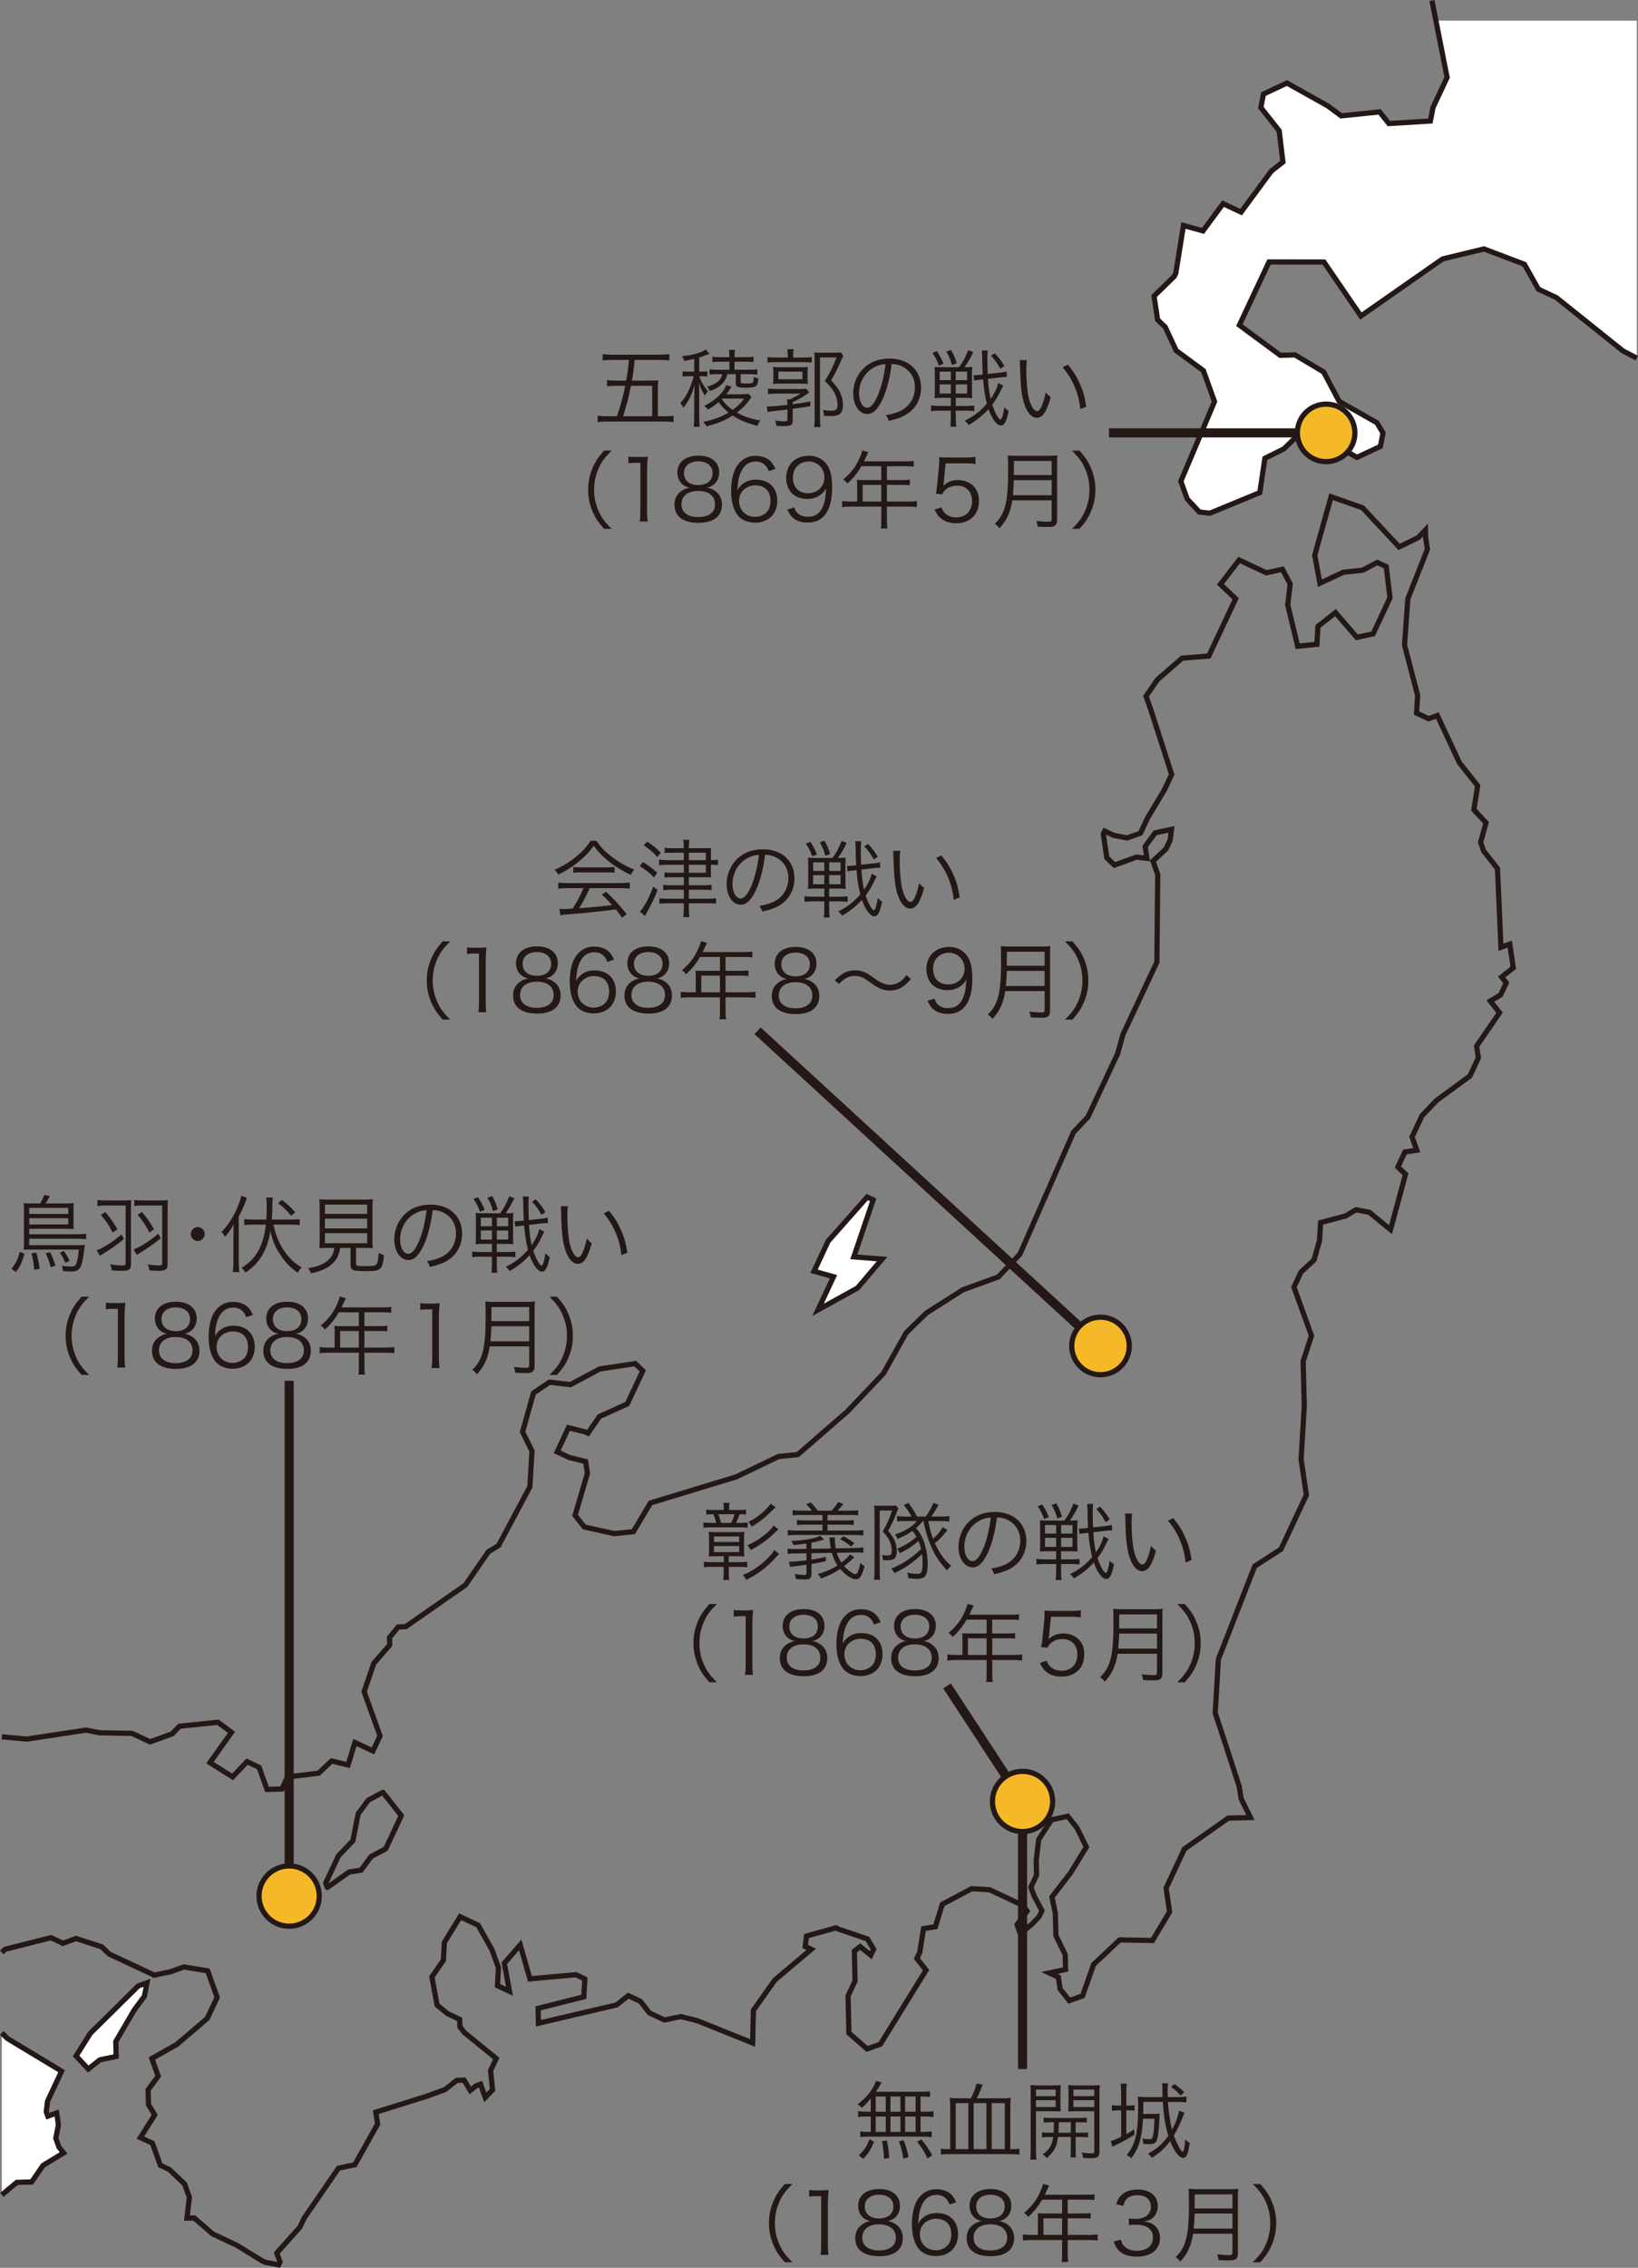 <?xml version="1.0" encoding="utf-8"?>
<!-- Generator: Adobe Illustrator 16.0.3, SVG Export Plug-In . SVG Version: 6.00 Build 0)  -->
<!DOCTYPE svg PUBLIC "-//W3C//DTD SVG 1.1//EN" "http://www.w3.org/Graphics/SVG/1.1/DTD/svg11.dtd">
<svg version="1.1" id="レイヤー_1" xmlns="http://www.w3.org/2000/svg" xmlns:xlink="http://www.w3.org/1999/xlink" x="0px"
	 y="0px" width="135.287px" height="187.221px" viewBox="0 0 135.287 187.221" enable-background="new 0 0 135.287 187.221"
	 xml:space="preserve">
<rect x="0" y="0" width="135.287" height="187.221" fill="#808080" stroke="none"/>
<ellipse transform="matrix(0.966 0.26 -0.26 0.966 25.391 -24.286)" display="none" fill="#FFF4C8" stroke="#231815" stroke-miterlimit="10" cx="104.522" cy="83.862" rx="17.348" ry="36.499"/>
<polygon fill="none" points="26.902,155.453 27.95,153.219 29.146,151.961 29.583,149.739 30.415,148.615 31.625,147.968 
	33.142,149.891 31.859,152.626 30.649,153.273 29.818,154.4 28.838,154.546 27.033,155.819 "/>
<polygon fill="#FFFFFF" points="67.561,108.136 68.843,105.402 67.235,104.952 68.398,102.466 71.624,98.824 72.117,99.056 
	70.519,103.763 72.852,103.947 70.825,106.333 "/>
<polygon fill="none" stroke="#231815" stroke-width="0.43" stroke-miterlimit="3.864" points="67.561,108.136 68.843,105.402 
	67.235,104.952 68.398,102.466 71.624,98.824 72.117,99.056 70.519,103.763 72.852,103.947 70.825,106.333 "/>
<polygon fill="#FFFFFF" points="118.596,1.705 119.521,6.392 118.354,8.878 118.14,9.99 114.709,10.2 113.95,9.238 110.771,9.564 
	109.647,8.733 106.292,6.856 104.351,7.767 104.135,8.875 105.652,10.8 105.96,13.371 104.997,14.13 102.504,17.512 101.017,16.813 
	99.357,19.063 97.747,18.615 97.111,22.56 96.994,22.807 95.317,24.444 95.61,26.401 96.239,27 97.143,28.94 99.393,30.6 
	100.311,33.153 97.528,39.732 98.054,41.191 99.059,42.27 99.921,42.37 104.049,40.668 104.473,37.834 106.042,37.056 
	107.719,35.418 109.208,36.117 112.069,37.761 114.011,36.853 114.228,35.743 113.716,34.896 110.604,33.135 109.326,30.713 
	106.962,29.302 105.737,29.331 102.366,26.841 104.814,21.625 109.347,21.631 112.399,26.091 119.149,21.377 122.563,20.551 
	125.906,21.818 127.059,23.873 128.55,24.572 134.049,28.973 135.188,29.567 135.188,1.705 "/>
<polyline fill="none" stroke="#231815" stroke-width="0.43" stroke-miterlimit="3.864" points="118.267,0.042 119.521,6.392 
	118.354,8.878 118.14,9.99 114.709,10.2 113.95,9.238 110.771,9.564 109.647,8.733 106.292,6.856 104.351,7.767 104.135,8.875 
	105.652,10.8 105.96,13.371 104.997,14.13 102.504,17.512 101.017,16.813 99.357,19.063 97.747,18.615 97.111,22.56 96.994,22.807 
	95.317,24.444 95.61,26.401 96.239,27 97.143,28.94 99.393,30.6 100.311,33.153 97.528,39.732 98.054,41.191 99.059,42.27 
	99.921,42.37 104.049,40.668 104.473,37.834 106.042,37.056 107.719,35.418 109.208,36.117 112.069,37.761 114.011,36.853 
	114.228,35.743 113.716,34.896 110.604,33.135 109.326,30.713 106.962,29.302 105.737,29.331 102.366,26.841 104.814,21.625 
	109.347,21.631 112.399,26.091 119.149,21.377 122.563,20.551 125.906,21.818 127.059,23.873 128.55,24.572 134.049,28.973 
	135.188,29.567 "/>
<polyline fill="none" stroke="#231815" stroke-width="0.43" stroke-miterlimit="3.864" points="0.151,161.185 0.43,160.923 
	4.207,159.968 5.2,160.433 6.29,160.036 8.394,160.72 9.019,161.316 12.001,162.714 12.742,163.062 14.084,162.782 15.178,162.385 
	17.148,162.703 17.938,164.892 17.123,166.63 14.598,168.784 12.542,169.942 13.066,171.398 12.233,172.524 12.264,173.753 
	12.778,174.598 11.598,176.469 12.587,176.935 13.245,178.761 13.988,179.107 15.245,180.304 15.64,181.397 15.438,183.121 
	16.047,183.107 17.553,184.417 19.535,185.348 21.652,186.645 21.903,186.762 23.011,186.978 23.127,186.73 22.862,185.999 
	24.772,183.863 25.122,183.118 27.962,178.994 29.306,178.714 31.188,175.353 31.04,174.373 35.299,173.039 36.757,172.509 
	37.72,171.746 38.331,171.729 38.844,172.578 39.325,172.196 39.688,172.063 40.082,173.158 40.682,172.53 40.519,170.938 
	40.987,169.943 38.361,167.803 37.979,167.32 37.965,166.707 36.973,166.245 36.098,165.53 35.672,163.207 36.618,161.83 
	36.706,160.357 38.004,158.238 39.493,158.937 40.646,160.993 41.168,162.451 41.084,163.927 42.081,164.394 41.653,162.072 
	42.966,160.563 43.768,163.366 47.561,163.023 48.306,163.373 48.219,164.848 44.442,165.805 44.471,167.032 50.931,165.516 
	51.894,164.753 52.887,165.219 53.646,166.184 54.886,166.764 56.229,166.483 57.585,166.817 62.164,168.661 62.226,165.96 
	64.001,163.459 67.005,160.927 66.507,160.692 66.611,159.834 69.046,159.157 69.292,159.273 71.645,160.072 72.151,160.919 
	71.92,161.412 71.046,160.703 70.563,161.081 70.623,163.537 70.041,164.777 70.117,167.847 71.618,169.154 72.712,168.76 
	76.486,162.648 75.727,161.684 75.96,161.188 76.28,159.217 77.257,159.064 77.827,157.212 80.249,155.924 81.723,156.008 
	82.96,156.588 83.706,156.938 84.451,157.287 84.829,157.77 83.998,158.896 84.263,159.625 85.22,158.863 85.818,158.231 
	86.057,157.736 85.412,156.524 85.148,155.795 85.613,154.802 85.583,153.577 85.792,151.851 86.852,150.229 88.192,149.949 
	88.954,150.911 89.725,152.485 88.429,154.605 86.882,156.611 87.162,157.953 87.209,159.792 87.979,161.369 88.01,162.594 
	86.668,162.879 87.412,163.225 87.559,164.207 88.318,165.166 89.414,164.769 90.329,162.168 92.487,160.148 95.186,160.201 
	96.599,157.834 96.311,155.875 97.823,152.648 101.439,150.099 103.278,150.051 102.501,148.476 102.357,147.498 100.369,141.412 
	100.628,136.986 103.629,129.299 105.802,127.892 107.898,123.42 107.461,120.484 107.724,116.06 107.63,112.382 108.318,110.275 
	106.87,106.262 107.45,105.021 108.533,104.012 108.986,102.401 109.071,100.929 111.143,100.384 111.991,99.87 113.097,100.085 
	114.847,101.516 116.085,96.944 115.458,96.345 116.04,95.104 117.016,94.955 116.623,93.86 117.439,92.121 118.631,90.862 
	121.405,88.828 122.102,87.337 121.958,86.358 123.852,83.608 123.092,82.646 123.938,82.134 124.406,81.138 124.024,80.657 
	124.986,79.897 124.693,77.94 123.967,78.205 123.683,71.707 122.544,70.263 122.288,69.535 122.735,67.925 121.729,66.847 
	122.045,64.876 120.528,62.95 118.718,59.072 117.988,59.333 117,58.869 117.085,57.391 116.003,53.249 116.278,49.435 
	117.893,45.342 117.744,44.364 117.733,43.752 117.135,44.381 115.56,45.157 112.539,41.922 109.94,41.008 108.587,45.829 
	109.016,48.151 110.952,47.241 112.541,47.076 113.753,46.435 114.495,46.781 114.803,49.352 113.404,52.331 112.063,52.613 
	110.298,50.573 108.853,51.714 108.766,53.188 107.179,53.353 106.358,49.938 106.561,48.212 105.922,47.002 104.578,47.284 
	102.344,46.235 100.8,48.239 102.056,49.433 99.837,54.156 97.639,54.335 95.597,56.106 94.652,57.48 95.043,58.576 96.771,63.933 
	96.188,65.175 94.771,67.543 94.19,68.785 93.094,69.179 91.985,68.964 91.241,68.614 91.125,68.862 91.419,70.818 92.044,71.417 
	93.868,70.76 94.729,70.857 94.585,69.879 95.413,68.753 96.754,68.473 96.652,69.332 96.305,70.08 95.225,71.091 95.62,72.186 
	95.55,79.429 93.688,83.403 92.753,85.394 92.303,87 91.834,87.994 89.854,92.217 88.66,93.477 84.243,103.532 82.452,105.42 
	79.534,106.477 76.517,108.396 74.84,110.032 72.96,113.396 69.969,116.542 65.889,120.084 64.298,120.247 60.786,121.933 
	53.723,124.078 52.313,126.447 50.721,126.609 48.257,126.061 47.498,125.099 48.516,121.636 48.371,120.658 47.01,120.324 
	46.766,120.207 46.021,119.857 46.952,117.87 48.309,118.205 48.56,118.321 49.505,116.946 51.813,115.903 53.091,113.172 
	52.465,112.573 49.532,113.017 47.111,114.309 45.389,114.105 44.062,114.998 43.159,118.215 43.937,119.791 43.764,122.739 
	41.18,127.593 40.337,128.106 38.442,130.854 33.498,134.296 32.885,134.313 32.171,135.188 32.188,135.802 30.876,137.31 
	30.074,139.662 31.387,143.311 30.804,144.551 29.315,143.856 28.748,145.711 27.39,145.378 26.314,146.387 23.748,146.698 
	23.281,147.691 22.056,147.726 21.397,145.901 20.405,145.435 19.21,146.694 17.341,145.514 19.12,143.013 17.996,142.183 
	14.817,142.512 14.22,143.139 12.394,143.801 10.908,143.102 8.21,143.048 7.102,142.832 2.216,143.571 0.151,143.385 "/>
<polygon fill="#FFFFFF" points="11.092,165.928 11.926,164.801 12.143,163.689 11.417,163.954 7.463,167.859 6.284,169.731 
	7.29,170.813 8.251,170.051 9.595,169.771 9.563,168.543 "/>
<polygon fill="none" stroke="#231815" stroke-width="0.43" stroke-miterlimit="3.864" points="11.092,165.928 11.926,164.801 
	12.143,163.689 11.417,163.954 7.463,167.859 6.284,169.731 7.29,170.813 8.251,170.051 9.595,169.771 9.563,168.543 "/>
<polyline fill="#FFFFFF" points="0.151,181.201 1.388,180.169 2.613,180.137 3.559,178.763 5.25,177.737 4.87,177.255 
	4.739,176.891 4.609,176.526 4.825,175.418 4.681,174.438 3.951,174.705 3.821,174.337 3.924,173.477 4.271,172.73 4.507,172.233 
	5.087,170.992 0.607,168.285 0.151,167.832 "/>
<polyline fill="none" stroke="#231815" stroke-width="0.43" stroke-miterlimit="3.864" points="0.151,181.201 1.388,180.169 
	2.613,180.137 3.559,178.763 5.25,177.737 4.87,177.255 4.739,176.891 4.609,176.526 4.825,175.418 4.681,174.438 3.951,174.705 
	3.821,174.337 3.924,173.477 4.271,172.73 4.507,172.233 5.087,170.992 0.607,168.285 0.151,167.832 "/>
<path fill="none" stroke="#231815" stroke-width="0.43" stroke-miterlimit="3.864" d="M48.658,134.361"/>
<path fill="none" stroke="#231815" stroke-width="0.43" stroke-miterlimit="3.864" d="M0.151,167.832"/>
<polygon fill="none" stroke="#231815" stroke-width="0.43" stroke-linejoin="round" points="26.902,155.453 27.95,153.219 
	29.146,151.961 29.583,149.739 30.415,148.615 31.625,147.968 33.142,149.891 31.859,152.626 30.649,153.273 29.818,154.4 
	28.838,154.546 27.033,155.819 "/>
<g>
	<path fill="#231815" d="M50.959,34.364c0.322-0.959,0.491-1.583,0.68-2.515h-0.798c-0.315,0-0.525,0.014-0.708,0.042V31.38
		c0.168,0.028,0.386,0.042,0.715,0.042h0.868c0.126-0.7,0.161-0.98,0.231-1.708h-1.38c-0.336,0-0.567,0.014-0.792,0.042v-0.519
		c0.218,0.028,0.428,0.042,0.771,0.042h3.965c0.35,0,0.553-0.014,0.777-0.042v0.519c-0.231-0.028-0.448-0.042-0.777-0.042h-2.095
		c-0.063,0.7-0.104,1.043-0.224,1.708h1.394c0.336,0,0.546-0.007,0.784-0.028c-0.028,0.245-0.035,0.476-0.035,0.777v2.192h0.505
		c0.364,0,0.56-0.014,0.791-0.049v0.533c-0.252-0.035-0.462-0.049-0.806-0.049h-4.657c-0.329,0-0.554,0.014-0.806,0.049v-0.533
		c0.218,0.035,0.428,0.049,0.799,0.049H50.959z M53.866,34.364V31.85h-1.751c-0.183,0.896-0.386,1.681-0.651,2.515H53.866z"/>
	<path fill="#231815" d="M57.336,29.629c-0.28,0.07-0.42,0.098-0.819,0.168c-0.042-0.14-0.098-0.252-0.189-0.385
		c0.743-0.084,1.269-0.21,1.717-0.413c0.104-0.049,0.16-0.084,0.237-0.147l0.302,0.357c-0.147,0.056-0.147,0.056-0.329,0.133
		c-0.154,0.063-0.329,0.119-0.505,0.175v1.163h0.21c0.218,0,0.337-0.007,0.463-0.028v0.434c-0.141-0.021-0.28-0.028-0.47-0.028
		h-0.196c0.105,0.371,0.357,0.819,0.708,1.26c-0.154,0.175-0.189,0.217-0.245,0.351c-0.26-0.42-0.378-0.672-0.505-1.093
		c0.008,0.133,0.008,0.133,0.021,0.434c0.007,0.077,0.014,0.525,0.014,0.603v1.814c0,0.392,0.015,0.609,0.042,0.805h-0.497
		c0.028-0.21,0.042-0.427,0.042-0.798v-1.59c0-0.182,0.021-0.819,0.035-1.1c-0.203,0.777-0.477,1.345-0.932,1.926
		c-0.098-0.21-0.104-0.224-0.252-0.385c0.364-0.413,0.623-0.84,0.841-1.401c0.119-0.315,0.224-0.637,0.259-0.826h-0.42
		c-0.203,0-0.364,0.007-0.49,0.028v-0.434c0.126,0.021,0.266,0.028,0.49,0.028h0.469V29.629z M62.07,32.781
		c-0.021,0.028-0.069,0.091-0.195,0.266c-0.273,0.371-0.561,0.666-1.009,1.016c0.581,0.329,1.184,0.532,1.933,0.651
		c-0.119,0.161-0.175,0.273-0.23,0.448c-0.896-0.231-1.472-0.476-2.06-0.854c-0.616,0.399-1.219,0.651-2.157,0.89
		c-0.091-0.168-0.14-0.238-0.28-0.371c0.771-0.14,1.506-0.406,2.102-0.764c-0.364-0.287-0.554-0.49-0.813-0.869
		c-0.315,0.267-0.519,0.406-0.903,0.617c-0.099-0.147-0.161-0.217-0.287-0.308c0.868-0.406,1.61-1.114,1.807-1.709l0.441,0.133
		c-0.035,0.056-0.07,0.105-0.105,0.161c-0.104,0.168-0.217,0.329-0.322,0.462h1.226c0.28,0,0.47-0.014,0.596-0.035L62.07,32.781z
		 M59.27,30.89c-0.302,0-0.463,0.007-0.666,0.042v-0.448c0.203,0.035,0.337,0.042,0.666,0.042h0.974v-0.665h-0.715
		c-0.357,0-0.49,0.007-0.693,0.035v-0.448c0.21,0.035,0.357,0.042,0.714,0.042h0.694v-0.063c0-0.231-0.015-0.378-0.043-0.54h0.505
		c-0.028,0.14-0.042,0.294-0.042,0.546v0.056h0.854c0.364,0,0.504-0.007,0.721-0.042v0.448c-0.188-0.028-0.363-0.035-0.707-0.035
		h-0.868v0.665h1.232c0.301,0,0.455-0.007,0.651-0.042v0.448c-0.203-0.035-0.364-0.042-0.651-0.042h-0.722v0.582
		c0,0.182,0.021,0.189,0.421,0.189c0.448,0,0.546-0.014,0.595-0.105c0.035-0.056,0.063-0.238,0.07-0.448
		c0.154,0.084,0.224,0.112,0.378,0.14c-0.035,0.364-0.077,0.511-0.175,0.602c-0.126,0.119-0.357,0.161-0.876,0.161
		c-0.686,0-0.819-0.07-0.819-0.42V30.89h-0.693c-0.098,0.399-0.272,0.68-0.595,0.946c-0.245,0.203-0.47,0.315-0.854,0.441
		c-0.077-0.161-0.112-0.217-0.238-0.357c0.764-0.196,1.142-0.498,1.268-1.03H59.27z M59.619,32.957
		c0.273,0.378,0.483,0.595,0.896,0.882c0.435-0.322,0.673-0.546,0.945-0.932h-1.793L59.619,32.957z"/>
	<path fill="#231815" d="M63.335,33.545c0.069,0.007,0.111,0.007,0.14,0.007c0.336,0,0.742-0.035,1.562-0.133
		c0-0.231-0.007-0.301-0.035-0.448h0.231c0.378-0.168,0.574-0.28,0.903-0.49c-0.188,0.007-0.42,0.014-0.679,0.014h-1.373
		c-0.245,0-0.47,0.014-0.651,0.042v-0.462c0.175,0.028,0.435,0.042,0.665,0.042h1.961c0.28,0,0.414-0.007,0.519-0.028l0.26,0.308
		c-0.035,0.028-0.035,0.028-0.085,0.063c-0.398,0.287-0.735,0.483-1.281,0.743v0.168c0.581-0.07,0.63-0.077,1.45-0.224l0.007,0.385
		c-0.49,0.084-0.49,0.084-1.457,0.217v0.931c0,0.399-0.14,0.498-0.707,0.498c-0.176,0-0.413-0.007-0.645-0.028
		c-0.015-0.175-0.028-0.259-0.084-0.434c0.28,0.049,0.483,0.07,0.7,0.07c0.252,0,0.301-0.028,0.301-0.168v-0.813
		c-0.356,0.042-0.777,0.091-1.239,0.147c-0.147,0.014-0.21,0.021-0.406,0.056L63.335,33.545z M65.064,29.293
		c0-0.189-0.014-0.315-0.042-0.462h0.525c-0.028,0.14-0.042,0.273-0.042,0.469v0.217h0.925c0.266,0,0.462-0.014,0.616-0.042v0.455
		c-0.176-0.021-0.379-0.035-0.609-0.035h-2.382c-0.252,0-0.455,0.007-0.665,0.035v-0.455c0.182,0.028,0.378,0.042,0.665,0.042h1.009
		V29.293z M63.874,30.764c0-0.196-0.007-0.329-0.028-0.476c0.183,0.021,0.393,0.035,0.651,0.035h1.583
		c0.28,0,0.483-0.007,0.645-0.035c-0.021,0.14-0.028,0.259-0.028,0.462v0.477c0,0.196,0.007,0.35,0.028,0.469
		c-0.168-0.021-0.329-0.028-0.666-0.028h-1.555c-0.329,0-0.448,0.007-0.658,0.028c0.021-0.154,0.028-0.287,0.028-0.49V30.764z
		 M64.294,31.311h1.982v-0.63h-1.982V31.311z M69.652,29.377c-0.057,0.105-0.092,0.182-0.134,0.273
		c-0.224,0.554-0.56,1.219-0.868,1.751c0.441,0.477,0.623,0.729,0.784,1.114c0.126,0.301,0.189,0.609,0.189,0.932
		c0,0.651-0.273,0.903-0.974,0.903c-0.168,0-0.351-0.007-0.596-0.028c-0.007-0.182-0.027-0.308-0.076-0.477
		c0.21,0.042,0.42,0.063,0.63,0.063c0.435,0,0.567-0.105,0.567-0.47c0-0.273-0.049-0.539-0.154-0.784
		c-0.182-0.434-0.392-0.714-0.89-1.198c0.463-0.75,0.687-1.211,0.96-1.947h-1.366v4.944c0,0.351,0.015,0.596,0.05,0.806h-0.532
		c0.027-0.175,0.042-0.469,0.042-0.806v-4.72c0-0.21-0.008-0.42-0.028-0.638c0.168,0.014,0.308,0.021,0.561,0.021h1.085
		c0.267,0,0.421-0.007,0.539-0.028L69.652,29.377z"/>
	<path fill="#231815" d="M72.954,32.831c-0.406,0.924-0.819,1.345-1.323,1.345c-0.665,0-1.163-0.729-1.163-1.709
		c0-0.714,0.267-1.408,0.735-1.933c0.561-0.616,1.324-0.932,2.263-0.932c0.784,0,1.471,0.245,1.926,0.693
		c0.441,0.427,0.68,1.037,0.68,1.709c0,1.085-0.589,1.982-1.604,2.417c-0.315,0.133-0.582,0.217-1.065,0.322
		c-0.069-0.231-0.111-0.301-0.245-0.469c0.512-0.084,0.841-0.175,1.17-0.329c0.771-0.35,1.239-1.1,1.239-1.961
		c0-0.798-0.405-1.443-1.113-1.758c-0.259-0.112-0.462-0.161-0.813-0.175C73.536,31.023,73.27,32.095,72.954,32.831z M72.093,30.386
		c-0.707,0.427-1.142,1.218-1.142,2.087c0,0.672,0.294,1.19,0.673,1.19c0.294,0,0.574-0.329,0.875-1.015
		c0.287-0.659,0.547-1.695,0.638-2.592C72.717,30.092,72.415,30.19,72.093,30.386z"/>
	<path fill="#231815" d="M77.84,32.844c-0.302,0-0.505,0.007-0.651,0.028c0.014-0.133,0.021-0.28,0.021-0.624v-1.331
		c0-0.343-0.007-0.498-0.021-0.63c0.14,0.021,0.308,0.028,0.609,0.028h1.414c0.33-0.448,0.519-0.805,0.75-1.401l0.427,0.154
		c-0.259,0.532-0.469,0.896-0.729,1.247c0.337,0,0.477-0.007,0.645-0.028c-0.021,0.161-0.027,0.343-0.027,0.665v1.275
		c0,0.301,0.007,0.504,0.027,0.645c-0.196-0.021-0.364-0.028-0.637-0.028h-0.729v0.672h0.833c0.267,0,0.497-0.014,0.693-0.035v0.455
		c-0.266-0.021-0.49-0.035-0.7-0.035h-0.826v0.609c0,0.308,0.014,0.532,0.042,0.714h-0.49c0.027-0.182,0.042-0.42,0.042-0.721
		v-0.603h-0.896c-0.302,0-0.567,0.014-0.735,0.042v-0.469c0.182,0.028,0.427,0.042,0.714,0.042h0.918v-0.672H77.84z M77.385,28.985
		c0.259,0.406,0.356,0.588,0.546,1.043l-0.385,0.154c-0.161-0.435-0.295-0.701-0.54-1.051L77.385,28.985z M77.615,30.68v0.708h0.918
		V30.68H77.615z M77.615,31.738v0.75h0.918v-0.75H77.615z M78.554,28.894c0.238,0.441,0.309,0.609,0.463,1.1l-0.393,0.14
		c-0.126-0.448-0.224-0.693-0.462-1.106L78.554,28.894z M78.939,31.388h0.938V30.68h-0.938V31.388z M78.939,32.487h0.938v-0.75
		h-0.938V32.487z M82.861,31.836c-0.014,0.021-0.077,0.147-0.189,0.371c-0.301,0.609-0.413,0.792-0.721,1.205
		c0.224,0.679,0.525,1.219,0.687,1.219c0.104,0,0.217-0.357,0.314-1.009c0.147,0.154,0.231,0.224,0.357,0.294
		c-0.168,0.868-0.357,1.219-0.638,1.219c-0.336,0-0.735-0.525-1.029-1.359c-0.504,0.546-0.967,0.917-1.639,1.31
		c-0.099-0.154-0.189-0.245-0.329-0.35c0.749-0.364,1.303-0.792,1.835-1.408c-0.161-0.637-0.245-1.169-0.315-2.01l-0.203,0.028
		c-0.301,0.028-0.392,0.042-0.532,0.077l-0.049-0.455c0.049,0.007,0.084,0.007,0.104,0.007c0.099,0,0.28-0.014,0.463-0.035
		l0.188-0.021c-0.027-0.582-0.027-0.588-0.042-1.436c-0.007-0.28-0.014-0.399-0.042-0.546h0.512
		c-0.035,0.147-0.042,0.301-0.042,0.68c0,0.371,0.014,0.995,0.028,1.261l0.994-0.112c0.267-0.028,0.413-0.049,0.561-0.091
		l0.027,0.448c-0.027,0-0.049,0-0.069,0c-0.099,0-0.302,0.014-0.49,0.035l-1.002,0.119c0.042,0.687,0.112,1.198,0.217,1.66
		c0.315-0.441,0.547-0.932,0.631-1.317L82.861,31.836z M82.623,30.442c-0.252-0.455-0.392-0.651-0.771-1.085l0.302-0.196
		c0.398,0.435,0.539,0.624,0.798,1.058L82.623,30.442z"/>
	<path fill="#231815" d="M84.813,29.735c-0.035,0.217-0.049,0.448-0.049,0.833c0,0.77,0.077,1.729,0.182,2.178
		c0.154,0.715,0.441,1.198,0.707,1.198c0.127,0,0.245-0.119,0.351-0.35c0.161-0.35,0.273-0.721,0.364-1.198
		c0.154,0.182,0.217,0.245,0.413,0.399c-0.343,1.226-0.665,1.695-1.162,1.695c-0.393,0-0.757-0.392-0.995-1.064
		c-0.245-0.666-0.343-1.562-0.378-3.285c-0.007-0.266-0.007-0.288-0.021-0.414L84.813,29.735z M88.195,30.106
		c0.455,0.539,0.742,1.001,1.001,1.597c0.267,0.588,0.399,1.085,0.525,1.87l-0.497,0.203c-0.126-1.303-0.638-2.5-1.457-3.453
		L88.195,30.106z"/>
	<path fill="#231815" d="M49.888,43.661c-0.525-0.603-0.742-0.938-0.974-1.506c-0.231-0.561-0.336-1.114-0.336-1.723
		s0.104-1.163,0.336-1.723c0.231-0.567,0.448-0.904,0.974-1.506h0.623c-0.588,0.595-0.819,0.911-1.064,1.45
		c-0.252,0.561-0.378,1.142-0.378,1.779c0,0.638,0.126,1.219,0.378,1.779c0.245,0.539,0.477,0.854,1.064,1.45H49.888z"/>
	<path fill="#231815" d="M51.901,37.693c0.182,0.028,0.314,0.035,0.581,0.035h0.441c0.238,0,0.35-0.007,0.581-0.035
		c-0.042,0.427-0.063,0.784-0.063,1.163v3.404c0,0.329,0.015,0.532,0.057,0.792h-0.665c0.042-0.245,0.056-0.469,0.056-0.792v-4.055
		h-0.378c-0.225,0-0.406,0.014-0.609,0.042V37.693z"/>
	<path fill="#231815" d="M59.105,40.565c0.35,0.259,0.524,0.63,0.524,1.1c0,0.959-0.7,1.499-1.933,1.499
		c-1.281,0-1.989-0.532-1.989-1.499c0-0.504,0.203-0.89,0.624-1.163c0.217-0.14,0.371-0.196,0.63-0.238
		c-0.616-0.112-1.016-0.609-1.016-1.261c0-0.847,0.665-1.387,1.723-1.387c1.072,0,1.73,0.525,1.73,1.387
		c0,0.651-0.393,1.142-1.016,1.261C58.678,40.306,58.874,40.39,59.105,40.565z M56.282,41.629c0,0.666,0.512,1.058,1.38,1.058
		c0.49,0,0.89-0.126,1.128-0.364c0.175-0.161,0.266-0.406,0.266-0.693c0-0.687-0.524-1.1-1.387-1.1
		C56.808,40.53,56.282,40.95,56.282,41.629z M56.493,39.045c0,0.624,0.447,1.001,1.184,1.001c0.735,0,1.176-0.378,1.176-1.001
		c0-0.588-0.462-0.959-1.184-0.959C56.955,38.085,56.493,38.464,56.493,39.045z"/>
	<path fill="#231815" d="M63.486,38.891c-0.091-0.224-0.14-0.322-0.245-0.441c-0.21-0.231-0.483-0.35-0.833-0.35
		c-0.547,0-0.96,0.294-1.212,0.869c-0.182,0.42-0.245,0.742-0.294,1.505c0.126-0.217,0.196-0.315,0.35-0.448
		c0.33-0.294,0.701-0.427,1.185-0.427c1.085,0,1.758,0.672,1.758,1.751c0,1.086-0.729,1.8-1.835,1.8
		c-0.498,0-0.967-0.161-1.269-0.441c-0.455-0.42-0.707-1.205-0.707-2.199c0-0.875,0.196-1.66,0.532-2.115
		c0.371-0.504,0.869-0.763,1.478-0.763c0.421,0,0.799,0.105,1.065,0.294c0.245,0.175,0.385,0.364,0.588,0.785L63.486,38.891z
		 M62.359,40.067c-0.351,0-0.722,0.154-0.967,0.399c-0.231,0.231-0.351,0.54-0.351,0.89c0,0.756,0.567,1.316,1.324,1.316
		c0.455,0,0.875-0.217,1.093-0.567c0.111-0.182,0.182-0.469,0.182-0.743C63.641,40.537,63.179,40.067,62.359,40.067z"/>
	<path fill="#231815" d="M65.599,41.889c0.084,0.231,0.141,0.329,0.252,0.448c0.196,0.217,0.498,0.329,0.883,0.329
		c0.504,0,0.868-0.203,1.128-0.645c0.133-0.224,0.245-0.567,0.301-0.896c0.028-0.175,0.049-0.462,0.063-0.819
		c-0.099,0.189-0.154,0.259-0.28,0.392c-0.357,0.336-0.75,0.491-1.274,0.491c-0.519,0-0.96-0.161-1.261-0.462
		c-0.302-0.301-0.477-0.764-0.477-1.261c0-1.114,0.749-1.842,1.898-1.842c0.784,0,1.429,0.448,1.694,1.176
		c0.141,0.378,0.203,0.854,0.203,1.457c0,0.974-0.203,1.765-0.581,2.234c-0.351,0.441-0.813,0.651-1.457,0.651
		c-0.483,0-0.875-0.126-1.177-0.378c-0.196-0.161-0.308-0.322-0.49-0.693L65.599,41.889z M68.092,39.423
		c0-0.756-0.56-1.324-1.31-1.324c-0.462,0-0.882,0.224-1.113,0.595c-0.112,0.182-0.182,0.462-0.182,0.735
		c0,0.792,0.482,1.289,1.246,1.289C67.511,40.719,68.092,40.166,68.092,39.423z"/>
	<path fill="#231815" d="M70.793,40.025c0-0.154-0.007-0.273-0.021-0.413c0.147,0.014,0.302,0.021,0.498,0.021h1.52v-1.142h-1.646
		c-0.356,0.595-0.693,1.009-1.162,1.429c-0.112-0.161-0.183-0.231-0.336-0.336c0.693-0.588,1.071-1.1,1.4-1.884
		c0.091-0.203,0.14-0.364,0.175-0.511l0.498,0.14c-0.028,0.056-0.05,0.105-0.092,0.189l-0.266,0.567h3.474
		c0.309,0,0.455-0.007,0.631-0.035v0.476c-0.176-0.028-0.344-0.035-0.631-0.035h-1.583v1.142h1.268c0.287,0,0.441-0.007,0.624-0.035
		v0.462c-0.183-0.021-0.351-0.028-0.617-0.028h-1.274v1.373h1.766c0.314,0,0.511-0.014,0.707-0.042v0.504
		c-0.203-0.028-0.42-0.042-0.707-0.042h-1.766v1.156c0,0.301,0.015,0.469,0.049,0.651h-0.553c0.035-0.175,0.042-0.329,0.042-0.651
		v-1.156h-2.528c-0.287,0-0.505,0.014-0.708,0.042v-0.504c0.203,0.028,0.399,0.042,0.708,0.042h0.532V40.025z M72.789,41.405v-1.373
		h-1.541v1.373H72.789z"/>
	<path fill="#231815" d="M77.954,39.801c-0.014,0.126-0.014,0.126-0.056,0.315c0.336-0.322,0.742-0.483,1.226-0.483
		c0.512,0,0.945,0.168,1.261,0.477c0.315,0.308,0.47,0.721,0.47,1.239c0,1.128-0.735,1.849-1.892,1.849
		c-0.546,0-1.001-0.161-1.338-0.483c-0.175-0.168-0.272-0.315-0.44-0.651l0.574-0.175c0.069,0.196,0.119,0.294,0.224,0.413
		c0.238,0.266,0.589,0.413,0.995,0.413c0.784,0,1.31-0.532,1.31-1.337c0-0.777-0.483-1.282-1.226-1.282
		c-0.357,0-0.666,0.098-0.918,0.294c-0.168,0.133-0.245,0.231-0.322,0.42l-0.525-0.049c0.057-0.273,0.077-0.414,0.105-0.722
		l0.154-1.583c0.014-0.203,0.021-0.287,0.021-0.42c0-0.098,0-0.126-0.014-0.301c0.217,0.028,0.329,0.035,0.742,0.035h1.442
		c0.379,0,0.54-0.014,0.82-0.056v0.595c-0.267-0.042-0.49-0.056-0.82-0.056h-1.646L77.954,39.801z"/>
	<path fill="#231815" d="M83.61,41.307c-0.063,0.406-0.154,0.756-0.287,1.086c-0.183,0.462-0.379,0.77-0.771,1.218
		c-0.126-0.161-0.225-0.259-0.386-0.371c0.435-0.434,0.659-0.805,0.827-1.373c0.195-0.666,0.272-1.527,0.272-3.082
		c0-0.645-0.007-0.925-0.027-1.191c0.252,0.028,0.434,0.035,0.735,0.035h2.633c0.309,0,0.49-0.007,0.729-0.035
		c-0.021,0.189-0.027,0.364-0.027,0.722v4.608c0,0.252-0.063,0.399-0.196,0.49c-0.112,0.07-0.245,0.091-0.561,0.091
		c-0.231,0-0.525-0.007-0.841-0.028c-0.021-0.182-0.049-0.294-0.111-0.476c0.35,0.049,0.665,0.07,1.001,0.07
		c0.203,0,0.26-0.042,0.26-0.217v-1.548H83.61z M86.86,40.887v-1.247h-3.124c-0.007,0.385-0.021,0.651-0.077,1.247H86.86z
		 M86.86,39.22v-1.163h-3.117l-0.007,0.995v0.168H86.86z"/>
	<path fill="#231815" d="M88.538,43.661c0.588-0.588,0.819-0.911,1.064-1.45c0.252-0.561,0.378-1.142,0.378-1.779
		c0-0.637-0.126-1.218-0.378-1.779c-0.245-0.539-0.477-0.861-1.064-1.45h0.623c0.525,0.602,0.742,0.938,0.974,1.506
		c0.23,0.56,0.336,1.113,0.336,1.723s-0.105,1.163-0.336,1.723c-0.231,0.567-0.448,0.903-0.974,1.506H88.538z"/>
</g>
<g>
	<path fill="#231815" d="M2.022,103.504c-0.188,0.68-0.35,1.023-0.7,1.5l-0.378-0.253c0.371-0.47,0.511-0.749,0.693-1.407
		L2.022,103.504z M3.318,99.351c0.141-0.224,0.252-0.462,0.329-0.7l0.47,0.091c-0.084,0.161-0.252,0.469-0.344,0.609h1.744
		c0.273,0,0.413-0.007,0.574-0.028c-0.014,0.126-0.021,0.217-0.021,0.448v1.211c0,0.183,0.007,0.33,0.021,0.484
		c-0.182-0.015-0.35-0.021-0.546-0.021H2.415v0.448h4.021c0.294,0,0.483-0.015,0.679-0.042v0.455
		c-0.188-0.027-0.413-0.042-0.686-0.042H2.415v0.532h4.069c0.273,0,0.406-0.007,0.532-0.027c-0.021,0.091-0.042,0.224-0.056,0.343
		c-0.203,1.632-0.337,1.856-1.121,1.856c-0.189,0-0.441-0.015-0.638-0.028c-0.014-0.169-0.034-0.267-0.098-0.441
		c0.357,0.049,0.519,0.063,0.722,0.063c0.35,0,0.448-0.078,0.532-0.414c0.07-0.266,0.133-0.68,0.161-0.987H2.534
		c-0.273,0-0.42,0.007-0.581,0.015c0.021-0.183,0.027-0.365,0.027-0.638V99.87c0-0.196-0.007-0.378-0.027-0.546
		c0.175,0.021,0.308,0.028,0.56,0.028H3.318z M5.637,100.22v-0.504H2.415v0.504H5.637z M2.415,101.088h3.222v-0.518H2.415V101.088z
		 M3.003,103.414c0.127,0.461,0.189,0.742,0.273,1.337l-0.448,0.077c-0.042-0.477-0.112-0.924-0.224-1.359L3.003,103.414z
		 M4.131,103.371c0.183,0.344,0.287,0.609,0.448,1.121l-0.392,0.119c-0.134-0.512-0.225-0.75-0.414-1.148L4.131,103.371z
		 M5.272,103.273c0.203,0.28,0.315,0.469,0.477,0.813l-0.357,0.168c-0.112-0.295-0.21-0.49-0.441-0.84L5.272,103.273z"/>
	<path fill="#231815" d="M10.241,102.285c-0.693,0.554-0.959,0.743-1.646,1.17c-0.161,0.105-0.203,0.133-0.343,0.217l-0.273-0.455
		c0.273-0.098,0.455-0.182,0.791-0.392c0.505-0.308,0.799-0.525,1.261-0.917L10.241,102.285z M8.771,99.52
		c-0.329,0-0.539,0.014-0.721,0.042v-0.504c0.188,0.035,0.42,0.049,0.728,0.049h1.38c0.364,0,0.539-0.007,0.687-0.028
		c-0.021,0.189-0.028,0.392-0.028,0.672v4.644c0,0.398-0.168,0.518-0.721,0.518c-0.26,0-0.589-0.014-0.861-0.035
		c-0.021-0.175-0.057-0.309-0.134-0.504c0.357,0.063,0.708,0.098,1.009,0.098c0.196,0,0.267-0.049,0.267-0.182v-4.77H8.771z
		 M8.7,100.059c0.47,0.567,0.694,0.89,0.995,1.429l-0.393,0.267c-0.287-0.589-0.511-0.925-0.974-1.464L8.7,100.059z M13.274,102.23
		c-0.616,0.49-1.037,0.783-1.618,1.141c-0.182,0.112-0.238,0.147-0.357,0.231l-0.266-0.455c0.567-0.21,1.31-0.68,2.038-1.296
		L13.274,102.23z M11.811,99.52c-0.329,0-0.539,0.014-0.722,0.042v-0.504c0.189,0.035,0.42,0.049,0.729,0.049h1.365
		c0.372,0,0.54-0.007,0.687-0.028c-0.021,0.196-0.027,0.385-0.027,0.672v4.644c0,0.398-0.176,0.518-0.735,0.518
		c-0.238,0-0.532-0.014-0.771-0.035c-0.021-0.195-0.057-0.314-0.126-0.497c0.378,0.063,0.679,0.091,0.931,0.091
		c0.189,0,0.253-0.049,0.253-0.182v-4.77H11.811z M11.727,100.059c0.462,0.553,0.687,0.869,0.994,1.429l-0.385,0.267
		c-0.302-0.603-0.532-0.945-0.974-1.464L11.727,100.059z"/>
	<path fill="#231815" d="M16.906,101.879c0,0.316-0.259,0.575-0.574,0.575s-0.574-0.259-0.574-0.575
		c0-0.314,0.259-0.574,0.574-0.574S16.906,101.564,16.906,101.879z"/>
	<path fill="#231815" d="M19.719,104.205c0,0.336,0.015,0.574,0.049,0.813h-0.539c0.035-0.252,0.049-0.463,0.049-0.841v-2.234
		c0-0.356,0.008-0.546,0.028-0.868c-0.238,0.428-0.385,0.631-0.729,1.037c-0.112-0.211-0.161-0.287-0.287-0.4
		c0.505-0.518,0.903-1.113,1.232-1.834c0.196-0.427,0.357-0.89,0.399-1.163l0.483,0.175c-0.315,0.819-0.427,1.064-0.687,1.554
		V104.205z M24.026,100.682c0.294,0,0.546-0.014,0.729-0.041v0.496c-0.218-0.027-0.483-0.041-0.722-0.041h-1.449
		c0.188,0.875,0.434,1.471,0.84,2.101c0.406,0.616,0.819,1.022,1.485,1.442c-0.134,0.133-0.231,0.267-0.322,0.435
		c-0.596-0.427-0.988-0.826-1.387-1.415c-0.463-0.68-0.708-1.26-0.869-2.045c-0.098,0.707-0.336,1.443-0.665,2.004
		c-0.336,0.574-0.735,0.994-1.387,1.441c-0.098-0.16-0.183-0.266-0.329-0.392c1.197-0.722,1.807-1.793,2.01-3.571h-1.058
		c-0.287,0-0.546,0.014-0.729,0.041v-0.496c0.176,0.027,0.435,0.041,0.722,0.041h1.106c0.021-0.385,0.028-0.616,0.028-1.19
		c0-0.259-0.014-0.42-0.049-0.63h0.553c-0.027,0.217-0.042,0.392-0.042,0.672c0,0.498,0,0.54-0.042,1.148H24.026z M24.047,100.374
		c-0.378-0.469-0.616-0.693-1.085-1.043l0.329-0.266c0.49,0.378,0.714,0.588,1.093,1.009L24.047,100.374z"/>
	<path fill="#231815" d="M27.16,103.021c-0.393,0-0.574,0.007-0.791,0.021c0.027-0.217,0.034-0.413,0.034-0.735v-2.374
		c0-0.406-0.014-0.777-0.034-0.932c0.23,0.028,0.448,0.035,0.749,0.035h2.928c0.287,0,0.546-0.014,0.749-0.035
		c-0.021,0.147-0.035,0.54-0.035,0.932v2.374c0,0.329,0.008,0.525,0.035,0.735c-0.196-0.014-0.406-0.021-0.784-0.021h-0.609v1.268
		c0,0.217,0.07,0.238,0.784,0.238c0.666,0,0.827-0.028,0.925-0.176c0.077-0.119,0.126-0.371,0.168-0.917
		c0.196,0.104,0.301,0.147,0.441,0.188c-0.161,1.254-0.238,1.317-1.569,1.317c-0.574,0-0.889-0.035-1.029-0.119
		c-0.126-0.077-0.168-0.168-0.168-0.393v-1.407h-0.854c-0.098,0.581-0.266,0.938-0.616,1.274c-0.413,0.399-0.925,0.638-1.793,0.827
		c-0.07-0.176-0.126-0.273-0.245-0.421c0.532-0.099,0.777-0.161,1.071-0.294c0.483-0.211,0.813-0.519,0.974-0.904
		c0.063-0.146,0.077-0.195,0.126-0.482H27.16z M26.838,100.213h3.488v-0.764h-3.488V100.213z M26.838,101.41h3.488v-0.805h-3.488
		V101.41z M26.838,102.636h3.488v-0.833h-3.488V102.636z"/>
	<path fill="#231815" d="M35.05,102.678c-0.406,0.925-0.819,1.346-1.323,1.346c-0.665,0-1.163-0.729-1.163-1.709
		c0-0.715,0.267-1.408,0.735-1.934c0.561-0.616,1.324-0.932,2.263-0.932c0.784,0,1.471,0.245,1.926,0.693
		c0.441,0.428,0.68,1.037,0.68,1.709c0,1.086-0.589,1.982-1.604,2.416c-0.315,0.133-0.582,0.217-1.065,0.322
		c-0.069-0.23-0.111-0.301-0.245-0.469c0.512-0.084,0.841-0.176,1.17-0.33c0.771-0.35,1.239-1.1,1.239-1.961
		c0-0.798-0.405-1.442-1.113-1.757c-0.259-0.112-0.462-0.161-0.813-0.175C35.632,100.871,35.365,101.942,35.05,102.678z
		 M34.188,100.234c-0.707,0.427-1.142,1.218-1.142,2.086c0,0.673,0.294,1.191,0.673,1.191c0.294,0,0.574-0.33,0.875-1.016
		c0.287-0.658,0.547-1.695,0.638-2.592C34.813,99.939,34.511,100.038,34.188,100.234z"/>
	<path fill="#231815" d="M39.936,102.691c-0.302,0-0.505,0.008-0.651,0.029c0.014-0.134,0.021-0.281,0.021-0.624v-1.331
		c0-0.343-0.007-0.497-0.021-0.63c0.14,0.021,0.308,0.028,0.609,0.028h1.414c0.33-0.448,0.519-0.805,0.75-1.401l0.427,0.154
		c-0.259,0.532-0.469,0.896-0.729,1.247c0.337,0,0.477-0.007,0.645-0.028c-0.021,0.161-0.027,0.343-0.027,0.665v1.275
		c0,0.301,0.007,0.504,0.027,0.645c-0.196-0.021-0.364-0.029-0.637-0.029h-0.729v0.673h0.833c0.267,0,0.497-0.014,0.693-0.034v0.455
		c-0.266-0.021-0.49-0.035-0.7-0.035h-0.826v0.609c0,0.308,0.014,0.531,0.042,0.714h-0.49c0.027-0.183,0.042-0.42,0.042-0.722
		v-0.602h-0.896c-0.302,0-0.567,0.014-0.735,0.041v-0.469c0.182,0.028,0.427,0.042,0.714,0.042h0.918v-0.673H39.936z M39.48,98.833
		c0.259,0.406,0.356,0.588,0.546,1.043l-0.385,0.154c-0.161-0.435-0.295-0.701-0.54-1.051L39.48,98.833z M39.711,100.527v0.708
		h0.918v-0.708H39.711z M39.711,101.586v0.749h0.918v-0.749H39.711z M40.649,98.742c0.238,0.441,0.309,0.609,0.463,1.1l-0.393,0.14
		c-0.126-0.448-0.224-0.693-0.462-1.106L40.649,98.742z M41.035,101.235h0.938v-0.708h-0.938V101.235z M41.035,102.335h0.938v-0.749
		h-0.938V102.335z M44.957,101.684c-0.014,0.021-0.077,0.146-0.189,0.371c-0.301,0.609-0.413,0.791-0.721,1.205
		c0.224,0.679,0.525,1.219,0.687,1.219c0.104,0,0.217-0.357,0.314-1.01c0.147,0.154,0.231,0.225,0.357,0.295
		c-0.168,0.868-0.357,1.219-0.638,1.219c-0.336,0-0.735-0.525-1.029-1.359c-0.504,0.547-0.967,0.918-1.639,1.311
		c-0.099-0.154-0.189-0.246-0.329-0.351c0.749-0.364,1.303-0.792,1.835-1.407c-0.161-0.638-0.245-1.17-0.315-2.011l-0.203,0.028
		c-0.301,0.027-0.392,0.042-0.532,0.076l-0.049-0.455c0.049,0.008,0.084,0.008,0.104,0.008c0.099,0,0.28-0.014,0.463-0.035
		l0.188-0.021c-0.027-0.581-0.027-0.588-0.042-1.436c-0.007-0.28-0.014-0.399-0.042-0.546h0.512
		c-0.035,0.147-0.042,0.301-0.042,0.68c0,0.371,0.014,0.995,0.028,1.261l0.994-0.113c0.267-0.027,0.413-0.049,0.561-0.09
		l0.027,0.447c-0.027,0-0.049,0-0.069,0c-0.099,0-0.302,0.014-0.49,0.035l-1.002,0.119c0.042,0.687,0.112,1.197,0.217,1.66
		c0.315-0.441,0.547-0.932,0.631-1.316L44.957,101.684z M44.719,100.29c-0.252-0.455-0.392-0.651-0.771-1.085l0.302-0.196
		c0.398,0.435,0.539,0.624,0.798,1.058L44.719,100.29z"/>
	<path fill="#231815" d="M46.908,99.583c-0.035,0.217-0.049,0.448-0.049,0.833c0,0.77,0.077,1.729,0.182,2.178
		c0.154,0.715,0.441,1.197,0.707,1.197c0.127,0,0.245-0.119,0.351-0.35c0.161-0.35,0.273-0.721,0.364-1.197
		c0.154,0.182,0.217,0.244,0.413,0.398c-0.343,1.227-0.665,1.695-1.162,1.695c-0.393,0-0.757-0.393-0.995-1.064
		c-0.245-0.666-0.343-1.563-0.378-3.285c-0.007-0.266-0.007-0.288-0.021-0.414L46.908,99.583z M50.291,99.954
		c0.455,0.539,0.742,1.001,1.001,1.597c0.267,0.588,0.399,1.085,0.525,1.869l-0.497,0.203c-0.126-1.303-0.638-2.5-1.457-3.452
		L50.291,99.954z"/>
	<path fill="#231815" d="M6.733,113.508c-0.525-0.602-0.742-0.938-0.974-1.506c-0.231-0.561-0.336-1.113-0.336-1.723
		s0.104-1.162,0.336-1.723c0.231-0.567,0.448-0.904,0.974-1.506h0.623c-0.588,0.596-0.819,0.91-1.064,1.449
		c-0.252,0.561-0.378,1.143-0.378,1.779c0,0.638,0.126,1.219,0.378,1.779c0.245,0.539,0.477,0.854,1.064,1.449H6.733z"/>
	<path fill="#231815" d="M8.747,107.541c0.182,0.027,0.314,0.035,0.581,0.035H9.77c0.238,0,0.35-0.008,0.581-0.035
		c-0.042,0.428-0.063,0.784-0.063,1.162v3.404c0,0.329,0.015,0.532,0.057,0.791H9.679c0.042-0.244,0.056-0.469,0.056-0.791v-4.055
		H9.356c-0.225,0-0.406,0.014-0.609,0.041V107.541z"/>
	<path fill="#231815" d="M15.951,110.412c0.35,0.26,0.524,0.631,0.524,1.1c0,0.96-0.7,1.499-1.933,1.499
		c-1.281,0-1.989-0.532-1.989-1.499c0-0.504,0.203-0.889,0.624-1.162c0.217-0.141,0.371-0.196,0.63-0.238
		c-0.616-0.111-1.016-0.609-1.016-1.261c0-0.847,0.665-1.387,1.723-1.387c1.072,0,1.73,0.525,1.73,1.387
		c0,0.651-0.393,1.142-1.016,1.261C15.523,110.153,15.72,110.237,15.951,110.412z M13.128,111.477c0,0.666,0.512,1.059,1.38,1.059
		c0.49,0,0.89-0.127,1.128-0.365c0.175-0.16,0.266-0.406,0.266-0.693c0-0.686-0.524-1.1-1.387-1.1
		C13.653,110.377,13.128,110.798,13.128,111.477z M13.339,108.893c0,0.623,0.447,1.002,1.184,1.002c0.735,0,1.176-0.379,1.176-1.002
		c0-0.588-0.462-0.959-1.184-0.959C13.801,107.934,13.339,108.312,13.339,108.893z"/>
	<path fill="#231815" d="M20.332,108.738c-0.091-0.224-0.14-0.322-0.245-0.441c-0.21-0.23-0.483-0.35-0.833-0.35
		c-0.547,0-0.96,0.294-1.212,0.869c-0.182,0.42-0.245,0.742-0.294,1.505c0.126-0.217,0.196-0.315,0.35-0.448
		c0.33-0.294,0.701-0.428,1.185-0.428c1.085,0,1.758,0.673,1.758,1.752c0,1.086-0.729,1.8-1.835,1.8
		c-0.498,0-0.967-0.161-1.269-0.441c-0.455-0.421-0.707-1.204-0.707-2.199c0-0.876,0.196-1.659,0.532-2.115
		c0.371-0.504,0.869-0.763,1.478-0.763c0.421,0,0.799,0.104,1.065,0.293c0.245,0.176,0.385,0.365,0.588,0.785L20.332,108.738z
		 M19.205,109.915c-0.351,0-0.722,0.154-0.967,0.399c-0.231,0.23-0.351,0.539-0.351,0.89c0,0.757,0.567,1.316,1.324,1.316
		c0.455,0,0.875-0.217,1.093-0.567c0.111-0.182,0.182-0.469,0.182-0.742C20.486,110.385,20.024,109.915,19.205,109.915z"/>
	<path fill="#231815" d="M25.148,110.412c0.35,0.26,0.524,0.631,0.524,1.1c0,0.96-0.7,1.499-1.933,1.499
		c-1.281,0-1.989-0.532-1.989-1.499c0-0.504,0.203-0.889,0.624-1.162c0.217-0.141,0.371-0.196,0.63-0.238
		c-0.616-0.111-1.016-0.609-1.016-1.261c0-0.847,0.665-1.387,1.723-1.387c1.072,0,1.73,0.525,1.73,1.387
		c0,0.651-0.393,1.142-1.016,1.261C24.721,110.153,24.917,110.237,25.148,110.412z M22.325,111.477c0,0.666,0.512,1.059,1.38,1.059
		c0.49,0,0.89-0.127,1.128-0.365c0.175-0.16,0.266-0.406,0.266-0.693c0-0.686-0.524-1.1-1.387-1.1
		C22.851,110.377,22.325,110.798,22.325,111.477z M22.536,108.893c0,0.623,0.447,1.002,1.184,1.002c0.735,0,1.176-0.379,1.176-1.002
		c0-0.588-0.462-0.959-1.184-0.959C22.998,107.934,22.536,108.312,22.536,108.893z"/>
	<path fill="#231815" d="M27.639,109.873c0-0.154-0.007-0.273-0.021-0.413c0.147,0.015,0.302,0.021,0.498,0.021h1.52v-1.141h-1.646
		c-0.356,0.595-0.693,1.008-1.162,1.428c-0.112-0.16-0.183-0.23-0.336-0.336c0.693-0.588,1.071-1.1,1.4-1.884
		c0.091-0.203,0.14-0.364,0.175-0.511l0.498,0.14c-0.028,0.056-0.05,0.104-0.092,0.188l-0.266,0.568h3.474
		c0.309,0,0.455-0.008,0.631-0.035v0.477c-0.176-0.028-0.344-0.035-0.631-0.035h-1.583v1.141h1.268c0.287,0,0.441-0.006,0.624-0.035
		v0.463c-0.183-0.021-0.351-0.027-0.617-0.027h-1.274v1.372h1.766c0.314,0,0.511-0.015,0.707-0.042v0.504
		c-0.203-0.027-0.42-0.041-0.707-0.041h-1.766v1.155c0,0.301,0.015,0.47,0.049,0.651h-0.553c0.035-0.176,0.042-0.33,0.042-0.651
		v-1.155h-2.528c-0.287,0-0.505,0.014-0.708,0.041v-0.504c0.203,0.027,0.399,0.042,0.708,0.042h0.532V109.873z M29.635,111.253
		v-1.372h-1.541v1.372H29.635z"/>
	<path fill="#231815" d="M34.709,107.583c0.183,0.028,0.315,0.035,0.581,0.035h0.441c0.238,0,0.351-0.007,0.582-0.035
		c-0.042,0.427-0.063,0.784-0.063,1.163v3.403c0,0.329,0.014,0.532,0.056,0.792h-0.665c0.042-0.246,0.056-0.47,0.056-0.792v-4.056
		h-0.378c-0.224,0-0.406,0.015-0.609,0.043V107.583z"/>
	<path fill="#231815" d="M40.456,111.154c-0.063,0.406-0.154,0.757-0.287,1.086c-0.183,0.463-0.379,0.771-0.771,1.219
		c-0.126-0.16-0.225-0.259-0.386-0.371c0.435-0.434,0.659-0.805,0.827-1.373c0.195-0.665,0.272-1.526,0.272-3.081
		c0-0.645-0.007-0.925-0.027-1.19c0.252,0.027,0.434,0.035,0.735,0.035h2.633c0.309,0,0.49-0.008,0.729-0.035
		c-0.021,0.188-0.027,0.363-0.027,0.721v4.609c0,0.252-0.063,0.398-0.196,0.49c-0.112,0.069-0.245,0.09-0.561,0.09
		c-0.231,0-0.525-0.006-0.841-0.027c-0.021-0.182-0.049-0.295-0.111-0.477c0.35,0.049,0.665,0.07,1.001,0.07
		c0.203,0,0.26-0.042,0.26-0.217v-1.549H40.456z M43.706,110.734v-1.246h-3.124c-0.007,0.385-0.021,0.651-0.077,1.246H43.706z
		 M43.706,109.068v-1.163h-3.117l-0.007,0.995v0.168H43.706z"/>
	<path fill="#231815" d="M45.384,113.508c0.588-0.588,0.819-0.91,1.064-1.449c0.252-0.561,0.378-1.142,0.378-1.779
		c0-0.637-0.126-1.219-0.378-1.779c-0.245-0.539-0.477-0.861-1.064-1.449h0.623c0.525,0.602,0.742,0.938,0.974,1.506
		c0.23,0.561,0.336,1.113,0.336,1.723s-0.105,1.162-0.336,1.723c-0.231,0.568-0.448,0.904-0.974,1.506H45.384z"/>
</g>
<g>
	<path fill="#231815" d="M60.994,124.66c0.295,0,0.47-0.007,0.624-0.035v0.414c-0.141-0.021-0.238-0.029-0.532-0.029
		c-0.112,0.322-0.189,0.512-0.288,0.715h0.309c0.322,0,0.504-0.007,0.645-0.035v0.435c-0.183-0.028-0.344-0.035-0.658-0.035h-2.375
		c-0.294,0-0.448,0.007-0.623,0.035v-0.435c0.161,0.028,0.329,0.035,0.631,0.035h0.427c-0.049-0.238-0.126-0.462-0.238-0.715
		c-0.336,0-0.441,0.008-0.588,0.029v-0.414c0.161,0.028,0.343,0.035,0.645,0.035h0.805v-0.111c0-0.246,0-0.337-0.034-0.477h0.511
		c-0.035,0.14-0.035,0.217-0.035,0.477v0.111H60.994z M59.181,128.478c-0.28,0-0.448,0.007-0.645,0.028
		c0.021-0.183,0.028-0.357,0.028-0.582v-0.84c0-0.267-0.008-0.421-0.028-0.623c0.147,0.021,0.343,0.027,0.645,0.027h1.667
		c0.272,0,0.462-0.007,0.63-0.027c-0.021,0.195-0.028,0.35-0.028,0.608v0.819c0,0.28,0.008,0.435,0.028,0.617
		c-0.168-0.021-0.378-0.028-0.645-0.028h-0.644v0.49h0.861c0.287,0,0.483-0.015,0.665-0.042v0.469
		c-0.203-0.027-0.385-0.042-0.658-0.042h-0.868v0.337c0,0.378,0.007,0.546,0.042,0.742h-0.498c0.028-0.189,0.042-0.379,0.042-0.742
		v-0.337h-0.987c-0.308,0-0.477,0.007-0.651,0.042v-0.469c0.175,0.035,0.344,0.042,0.651,0.042h0.987v-0.49H59.181z M58.971,127.301
		h2.08v-0.455h-2.08V127.301z M58.971,128.135h2.08v-0.498h-2.08V128.135z M60.393,125.725c0.118-0.238,0.202-0.448,0.279-0.715
		h-1.345c0.112,0.281,0.176,0.477,0.231,0.715H60.393z M64.356,128.295c-0.091,0.084-0.147,0.141-0.294,0.301
		c-0.792,0.848-1.464,1.359-2.431,1.836c-0.07-0.154-0.147-0.267-0.273-0.414c0.693-0.252,1.436-0.756,2.066-1.393
		c0.245-0.253,0.435-0.49,0.532-0.659L64.356,128.295z M64.286,126.258c-0.098,0.084-0.154,0.133-0.294,0.272
		c-0.567,0.574-1.254,1.064-1.989,1.436c-0.084-0.161-0.168-0.287-0.273-0.406c0.589-0.231,1.191-0.616,1.709-1.099
		c0.231-0.218,0.371-0.372,0.455-0.525L64.286,126.258z M64.063,124.43c-0.077,0.069-0.238,0.217-0.673,0.644
		c-0.336,0.322-0.833,0.687-1.31,0.96c-0.084-0.176-0.161-0.28-0.273-0.399c0.539-0.245,0.98-0.561,1.443-1.022
		c0.237-0.245,0.314-0.336,0.406-0.469L64.063,124.43z"/>
	<path fill="#231815" d="M70.564,128.562c-0.042,0.034-0.056,0.042-0.195,0.183c-0.183,0.168-0.406,0.356-0.651,0.545
		c0.301,0.337,0.756,0.666,0.924,0.666c0.161,0,0.26-0.225,0.428-0.945c0.111,0.141,0.196,0.21,0.336,0.287
		c-0.225,0.826-0.393,1.078-0.715,1.078c-0.35,0-0.84-0.322-1.295-0.848c-0.47,0.316-0.911,0.54-1.59,0.792
		c-0.07-0.147-0.141-0.245-0.267-0.364c0.68-0.203,1.148-0.413,1.625-0.721c-0.189-0.287-0.343-0.631-0.462-1.037l-1.682,0.027
		v0.533c0.428-0.063,0.631-0.099,1.191-0.225v0.357c-0.498,0.105-0.813,0.168-1.191,0.225v0.805c0,0.379-0.119,0.477-0.567,0.477
		c-0.182,0-0.405-0.014-0.721-0.042c-0.028-0.196-0.049-0.294-0.105-0.413c0.336,0.056,0.596,0.084,0.826,0.084
		c0.112,0,0.154-0.035,0.154-0.141v-0.707c-0.287,0.042-0.287,0.042-0.848,0.111c-0.126,0.015-0.252,0.029-0.371,0.05
		c-0.049,0.007-0.069,0.007-0.133,0.028l-0.091-0.449c0.084,0.008,0.119,0.008,0.168,0.008c0.252,0,0.658-0.035,1.274-0.112v-0.581
		l-0.91,0.014c-0.28,0-0.428,0.014-0.638,0.042l-0.007-0.44c0.189,0.021,0.351,0.034,0.504,0.034c0.021,0,0.063,0,0.141,0
		l0.91-0.014v-0.441c-0.364,0.056-0.518,0.069-1.064,0.126c-0.063-0.168-0.091-0.21-0.203-0.336
		c1.071-0.049,1.835-0.176,2.325-0.393c0.015-0.007,0.021-0.007,0.084-0.035l0.315,0.301c-0.385,0.127-0.63,0.189-1.044,0.268v0.504
		l1.598-0.028c-0.035-0.21-0.057-0.392-0.084-0.609c-0.015-0.147-0.028-0.238-0.043-0.302h0.477
		c-0.007,0.043-0.014,0.141-0.014,0.189c0,0.182,0.035,0.498,0.077,0.715l1.513-0.028c0.441-0.007,0.574-0.021,0.756-0.056
		l0.008,0.447c-0.141-0.021-0.211-0.027-0.463-0.027c-0.091,0-0.203,0-0.294,0.007l-1.436,0.021c0.104,0.33,0.21,0.547,0.385,0.807
		c0.344-0.26,0.574-0.49,0.708-0.68L70.564,128.562z M67.063,124.717c-0.126-0.168-0.266-0.322-0.482-0.54l0.378-0.147
		c0.252,0.26,0.357,0.386,0.574,0.688h1.142c0.245-0.26,0.393-0.449,0.539-0.715l0.441,0.154c-0.161,0.21-0.309,0.385-0.49,0.561
		h0.994c0.379,0,0.561-0.008,0.715-0.043v0.428c-0.21-0.028-0.393-0.035-0.715-0.035h-1.813v0.455h1.499
		c0.343,0,0.504-0.007,0.665-0.035v0.414c-0.175-0.028-0.351-0.035-0.665-0.035h-1.499v0.49h2.234c0.343,0,0.546-0.014,0.729-0.043
		v0.449c-0.183-0.028-0.386-0.043-0.729-0.043h-4.784c-0.343,0-0.553,0.015-0.735,0.043v-0.449c0.189,0.029,0.393,0.043,0.735,0.043
		h2.137v-0.49h-1.436c-0.322,0-0.505,0.007-0.673,0.035v-0.414c0.161,0.028,0.343,0.035,0.673,0.035h1.436v-0.455h-1.744
		c-0.309,0-0.519,0.007-0.722,0.035v-0.428c0.183,0.028,0.379,0.043,0.722,0.043H67.063z M69.647,126.824
		c0.364,0.182,0.63,0.351,0.917,0.574l-0.259,0.28c-0.217-0.188-0.532-0.406-0.91-0.609L69.647,126.824z"/>
	<path fill="#231815" d="M72.228,124.821c0-0.196-0.007-0.371-0.021-0.532c0.104,0.014,0.245,0.021,0.469,0.021h0.883
		c0.225,0,0.343-0.008,0.435-0.028l0.203,0.252c-0.042,0.084-0.07,0.161-0.112,0.272c-0.225,0.604-0.435,1.045-0.729,1.569
		c0.386,0.477,0.546,0.764,0.651,1.17c0.035,0.161,0.063,0.371,0.063,0.532c0,0.314-0.092,0.547-0.273,0.645
		c-0.099,0.063-0.301,0.091-0.609,0.091c-0.035,0-0.07,0-0.259-0.007c-0.008-0.147-0.028-0.266-0.084-0.428
		c0.182,0.028,0.294,0.035,0.448,0.035c0.272,0,0.356-0.084,0.356-0.357c0-0.154-0.014-0.314-0.042-0.447
		c-0.098-0.428-0.272-0.722-0.7-1.178c0.364-0.637,0.546-1.043,0.771-1.729h-1.022v4.979c0,0.295,0.014,0.533,0.035,0.742h-0.505
		c0.028-0.195,0.042-0.469,0.042-0.749V124.821z M74.742,125.57c-0.287,0-0.477,0.008-0.651,0.035v-0.441
		c0.203,0.021,0.399,0.035,0.631,0.035h0.56c-0.195-0.378-0.35-0.602-0.644-0.959l0.392-0.161c0.315,0.413,0.483,0.679,0.708,1.12
		h0.721c0.294-0.406,0.47-0.714,0.638-1.127l0.42,0.154c-0.294,0.531-0.413,0.721-0.603,0.973h0.82c0.35,0,0.524-0.014,0.672-0.041
		v0.447c-0.217-0.021-0.427-0.035-0.68-0.035h-1.05c0.098,0.603,0.195,0.945,0.392,1.465c0.364-0.322,0.596-0.609,0.799-0.967
		l0.385,0.259c-0.042,0.049-0.146,0.175-0.322,0.378c-0.217,0.252-0.398,0.435-0.714,0.701c0.182,0.398,0.343,0.693,0.574,1.016
		c0.266,0.371,0.441,0.566,0.771,0.847c-0.119,0.105-0.218,0.21-0.344,0.372c-0.637-0.673-0.994-1.219-1.337-2.031
		c-0.28-0.673-0.435-1.178-0.609-2.039h-0.042c-0.26,0.302-0.337,0.379-0.575,0.582c0.169,0.195,0.238,0.287,0.337,0.447
		c0.392,0.645,0.63,1.576,0.63,2.501c0,0.589-0.098,0.96-0.294,1.1c-0.126,0.099-0.315,0.14-0.623,0.14
		c-0.245,0-0.393-0.014-0.687-0.063c-0.015-0.225-0.028-0.287-0.084-0.448c0.329,0.069,0.539,0.099,0.777,0.099
		c0.21,0,0.322-0.035,0.378-0.119c0.07-0.119,0.112-0.379,0.112-0.75c0-0.26-0.014-0.483-0.049-0.756
		c-0.722,0.693-1.373,1.141-2.283,1.568c-0.077-0.154-0.141-0.252-0.26-0.379c0.932-0.363,1.716-0.882,2.466-1.617
		c-0.063-0.266-0.112-0.413-0.21-0.658c-0.49,0.42-0.827,0.645-1.541,1.016c-0.057-0.147-0.112-0.231-0.225-0.371
		c0.68-0.295,1.106-0.561,1.604-0.988c-0.112-0.195-0.189-0.308-0.351-0.49c-0.378,0.273-0.609,0.399-1.219,0.666
		c-0.07-0.168-0.112-0.238-0.217-0.364c0.532-0.183,0.848-0.329,1.219-0.581c0.259-0.176,0.364-0.273,0.603-0.533H74.742z"/>
	<path fill="#231815" d="M81.651,128.051c-0.406,0.924-0.819,1.344-1.323,1.344c-0.665,0-1.163-0.729-1.163-1.709
		c0-0.714,0.267-1.407,0.735-1.933c0.561-0.616,1.324-0.932,2.263-0.932c0.784,0,1.471,0.245,1.926,0.693
		c0.441,0.427,0.68,1.036,0.68,1.709c0,1.085-0.589,1.981-1.604,2.417c-0.315,0.133-0.582,0.217-1.065,0.321
		c-0.069-0.231-0.111-0.301-0.245-0.47c0.512-0.084,0.841-0.174,1.17-0.328c0.771-0.351,1.239-1.1,1.239-1.961
		c0-0.799-0.405-1.443-1.113-1.758c-0.259-0.113-0.462-0.162-0.813-0.176C82.233,126.243,81.967,127.314,81.651,128.051z
		 M80.79,125.605c-0.707,0.428-1.142,1.219-1.142,2.088c0,0.672,0.294,1.189,0.673,1.189c0.294,0,0.574-0.328,0.875-1.015
		c0.287-0.659,0.547-1.695,0.638-2.592C81.414,125.312,81.112,125.41,80.79,125.605z"/>
	<path fill="#231815" d="M86.537,128.064c-0.302,0-0.505,0.007-0.651,0.027c0.014-0.133,0.021-0.279,0.021-0.623v-1.33
		c0-0.344-0.007-0.498-0.021-0.631c0.14,0.021,0.308,0.027,0.609,0.027h1.414c0.33-0.447,0.519-0.805,0.75-1.4l0.427,0.154
		c-0.259,0.532-0.469,0.896-0.729,1.246c0.337,0,0.477-0.006,0.645-0.027c-0.021,0.161-0.027,0.344-0.027,0.665v1.274
		c0,0.302,0.007,0.505,0.027,0.645c-0.196-0.021-0.364-0.027-0.637-0.027h-0.729v0.672h0.833c0.267,0,0.497-0.014,0.693-0.035v0.455
		c-0.266-0.021-0.49-0.035-0.7-0.035h-0.826v0.609c0,0.309,0.014,0.533,0.042,0.715h-0.49c0.027-0.182,0.042-0.42,0.042-0.721
		v-0.604h-0.896c-0.302,0-0.567,0.015-0.735,0.043v-0.47c0.182,0.028,0.427,0.042,0.714,0.042h0.918v-0.672H86.537z M86.082,124.205
		c0.259,0.406,0.356,0.588,0.546,1.043l-0.385,0.154c-0.161-0.434-0.295-0.7-0.54-1.051L86.082,124.205z M86.313,125.9v0.707h0.918
		V125.9H86.313z M86.313,126.957v0.75h0.918v-0.75H86.313z M87.251,124.113c0.238,0.441,0.309,0.609,0.463,1.1l-0.393,0.141
		c-0.126-0.448-0.224-0.693-0.462-1.106L87.251,124.113z M87.637,126.607h0.938V125.9h-0.938V126.607z M87.637,127.707h0.938v-0.75
		h-0.938V127.707z M91.559,127.056c-0.014,0.021-0.077,0.147-0.189,0.371c-0.301,0.609-0.413,0.792-0.721,1.204
		c0.224,0.68,0.525,1.219,0.687,1.219c0.104,0,0.217-0.357,0.314-1.008c0.147,0.154,0.231,0.224,0.357,0.294
		c-0.168,0.868-0.357,1.219-0.638,1.219c-0.336,0-0.735-0.525-1.029-1.358c-0.504,0.546-0.967,0.917-1.639,1.309
		c-0.099-0.153-0.189-0.244-0.329-0.35c0.749-0.364,1.303-0.791,1.835-1.408c-0.161-0.637-0.245-1.169-0.315-2.01l-0.203,0.028
		c-0.301,0.028-0.392,0.042-0.532,0.077l-0.049-0.455c0.049,0.006,0.084,0.006,0.104,0.006c0.099,0,0.28-0.014,0.463-0.034
		l0.188-0.021c-0.027-0.582-0.027-0.589-0.042-1.437c-0.007-0.28-0.014-0.399-0.042-0.546h0.512
		c-0.035,0.146-0.042,0.301-0.042,0.68c0,0.371,0.014,0.994,0.028,1.26l0.994-0.111c0.267-0.028,0.413-0.049,0.561-0.092
		l0.027,0.449c-0.027,0-0.049,0-0.069,0c-0.099,0-0.302,0.014-0.49,0.034l-1.002,0.119c0.042,0.687,0.112,1.198,0.217,1.66
		c0.315-0.441,0.547-0.932,0.631-1.317L91.559,127.056z M91.32,125.662c-0.252-0.455-0.392-0.652-0.771-1.086l0.302-0.196
		c0.398,0.435,0.539,0.624,0.798,1.058L91.32,125.662z"/>
	<path fill="#231815" d="M93.51,124.955c-0.035,0.217-0.049,0.447-0.049,0.833c0,0.771,0.077,1.729,0.182,2.178
		c0.154,0.715,0.441,1.198,0.707,1.198c0.127,0,0.245-0.119,0.351-0.351c0.161-0.351,0.273-0.722,0.364-1.198
		c0.154,0.183,0.217,0.246,0.413,0.4c-0.343,1.225-0.665,1.694-1.162,1.694c-0.393,0-0.757-0.392-0.995-1.064
		c-0.245-0.665-0.343-1.562-0.378-3.284c-0.007-0.267-0.007-0.288-0.021-0.414L93.51,124.955z M96.893,125.326
		c0.455,0.539,0.742,1.001,1.001,1.596c0.267,0.589,0.399,1.086,0.525,1.871l-0.497,0.203c-0.126-1.303-0.638-2.501-1.457-3.453
		L96.893,125.326z"/>
	<path fill="#231815" d="M58.585,138.881c-0.525-0.604-0.742-0.939-0.974-1.506c-0.231-0.561-0.336-1.114-0.336-1.724
		s0.104-1.163,0.336-1.723c0.231-0.567,0.448-0.903,0.974-1.506h0.623c-0.588,0.595-0.819,0.911-1.064,1.45
		c-0.252,0.561-0.378,1.141-0.378,1.778s0.126,1.219,0.378,1.779c0.245,0.539,0.477,0.854,1.064,1.45H58.585z"/>
	<path fill="#231815" d="M60.599,132.913c0.182,0.028,0.314,0.035,0.581,0.035h0.441c0.238,0,0.35-0.007,0.581-0.035
		c-0.042,0.427-0.063,0.784-0.063,1.163v3.403c0,0.329,0.015,0.532,0.057,0.792H61.53c0.042-0.246,0.056-0.47,0.056-0.792v-4.056
		h-0.378c-0.225,0-0.406,0.015-0.609,0.043V132.913z"/>
	<path fill="#231815" d="M67.803,135.785c0.35,0.259,0.524,0.63,0.524,1.1c0,0.959-0.7,1.498-1.933,1.498
		c-1.281,0-1.989-0.532-1.989-1.498c0-0.505,0.203-0.891,0.624-1.163c0.217-0.14,0.371-0.196,0.63-0.238
		c-0.616-0.112-1.016-0.609-1.016-1.261c0-0.848,0.665-1.387,1.723-1.387c1.072,0,1.73,0.525,1.73,1.387
		c0,0.651-0.393,1.142-1.016,1.261C67.375,135.525,67.571,135.609,67.803,135.785z M64.979,136.85c0,0.665,0.512,1.057,1.38,1.057
		c0.49,0,0.89-0.125,1.128-0.363c0.175-0.162,0.266-0.406,0.266-0.693c0-0.688-0.524-1.1-1.387-1.1
		C65.505,135.75,64.979,136.17,64.979,136.85z M65.19,134.265c0,0.624,0.447,1.001,1.184,1.001c0.735,0,1.176-0.377,1.176-1.001
		c0-0.589-0.462-0.96-1.184-0.96C65.652,133.305,65.19,133.684,65.19,134.265z"/>
	<path fill="#231815" d="M72.184,134.111c-0.091-0.225-0.14-0.322-0.245-0.441c-0.21-0.231-0.483-0.351-0.833-0.351
		c-0.547,0-0.96,0.294-1.212,0.868c-0.182,0.42-0.245,0.742-0.294,1.506c0.126-0.217,0.196-0.314,0.35-0.448
		c0.33-0.294,0.701-0.427,1.185-0.427c1.085,0,1.758,0.672,1.758,1.75c0,1.086-0.729,1.801-1.835,1.801
		c-0.498,0-0.967-0.161-1.269-0.441c-0.455-0.42-0.707-1.205-0.707-2.199c0-0.875,0.196-1.66,0.532-2.115
		c0.371-0.504,0.869-0.764,1.478-0.764c0.421,0,0.799,0.105,1.065,0.295c0.245,0.175,0.385,0.363,0.588,0.784L72.184,134.111z
		 M71.057,135.287c-0.351,0-0.722,0.154-0.967,0.399c-0.231,0.231-0.351,0.54-0.351,0.89c0,0.756,0.567,1.316,1.324,1.316
		c0.455,0,0.875-0.217,1.093-0.566c0.111-0.183,0.182-0.47,0.182-0.743C72.338,135.757,71.876,135.287,71.057,135.287z"/>
	<path fill="#231815" d="M77,135.785c0.35,0.259,0.524,0.63,0.524,1.1c0,0.959-0.7,1.498-1.933,1.498
		c-1.281,0-1.989-0.532-1.989-1.498c0-0.505,0.203-0.891,0.624-1.163c0.217-0.14,0.371-0.196,0.63-0.238
		c-0.616-0.112-1.016-0.609-1.016-1.261c0-0.848,0.665-1.387,1.723-1.387c1.072,0,1.73,0.525,1.73,1.387
		c0,0.651-0.393,1.142-1.016,1.261C76.572,135.525,76.769,135.609,77,135.785z M74.177,136.85c0,0.665,0.512,1.057,1.38,1.057
		c0.49,0,0.89-0.125,1.128-0.363c0.175-0.162,0.266-0.406,0.266-0.693c0-0.688-0.524-1.1-1.387-1.1
		C74.702,135.75,74.177,136.17,74.177,136.85z M74.388,134.265c0,0.624,0.447,1.001,1.184,1.001c0.735,0,1.176-0.377,1.176-1.001
		c0-0.589-0.462-0.96-1.184-0.96C74.85,133.305,74.388,133.684,74.388,134.265z"/>
	<path fill="#231815" d="M79.49,135.245c0-0.153-0.007-0.272-0.021-0.413c0.147,0.014,0.302,0.021,0.498,0.021h1.52v-1.143H79.84
		c-0.356,0.596-0.693,1.01-1.162,1.43c-0.112-0.162-0.183-0.231-0.336-0.336c0.693-0.589,1.071-1.1,1.4-1.885
		c0.091-0.203,0.14-0.364,0.175-0.512l0.498,0.141c-0.028,0.057-0.05,0.105-0.092,0.189l-0.266,0.566h3.474
		c0.309,0,0.455-0.006,0.631-0.034v0.476c-0.176-0.027-0.344-0.035-0.631-0.035h-1.583v1.143h1.268c0.287,0,0.441-0.008,0.624-0.035
		v0.462c-0.183-0.021-0.351-0.028-0.617-0.028h-1.274v1.373h1.766c0.314,0,0.511-0.014,0.707-0.042v0.505
		c-0.203-0.029-0.42-0.043-0.707-0.043h-1.766v1.156c0,0.301,0.015,0.469,0.049,0.65h-0.553c0.035-0.174,0.042-0.328,0.042-0.65
		v-1.156h-2.528c-0.287,0-0.505,0.014-0.708,0.043v-0.505c0.203,0.028,0.399,0.042,0.708,0.042h0.532V135.245z M81.486,136.625
		v-1.373h-1.541v1.373H81.486z"/>
	<path fill="#231815" d="M86.651,135.021c-0.014,0.126-0.014,0.126-0.056,0.314c0.336-0.322,0.742-0.482,1.226-0.482
		c0.512,0,0.945,0.168,1.261,0.477c0.315,0.308,0.47,0.721,0.47,1.238c0,1.129-0.735,1.85-1.892,1.85
		c-0.546,0-1.001-0.161-1.338-0.483c-0.175-0.168-0.272-0.315-0.44-0.651l0.574-0.175c0.069,0.196,0.119,0.294,0.224,0.413
		c0.238,0.266,0.589,0.413,0.995,0.413c0.784,0,1.31-0.532,1.31-1.337c0-0.777-0.483-1.282-1.226-1.282
		c-0.357,0-0.666,0.099-0.918,0.294c-0.168,0.133-0.245,0.231-0.322,0.42l-0.525-0.049c0.057-0.273,0.077-0.413,0.105-0.721
		l0.154-1.584c0.014-0.203,0.021-0.287,0.021-0.42c0-0.098,0-0.125-0.014-0.301c0.217,0.027,0.329,0.035,0.742,0.035h1.442
		c0.379,0,0.54-0.014,0.82-0.057v0.596c-0.267-0.042-0.49-0.057-0.82-0.057h-1.646L86.651,135.021z"/>
	<path fill="#231815" d="M92.308,136.527c-0.063,0.406-0.154,0.756-0.287,1.086c-0.183,0.461-0.379,0.77-0.771,1.218
		c-0.126-0.161-0.225-0.259-0.386-0.371c0.435-0.435,0.659-0.806,0.827-1.372c0.195-0.666,0.272-1.527,0.272-3.082
		c0-0.645-0.007-0.925-0.027-1.191c0.252,0.029,0.434,0.035,0.735,0.035h2.633c0.309,0,0.49-0.006,0.729-0.035
		c-0.021,0.189-0.027,0.365-0.027,0.723v4.607c0,0.252-0.063,0.399-0.196,0.49c-0.112,0.07-0.245,0.092-0.561,0.092
		c-0.231,0-0.525-0.008-0.841-0.028c-0.021-0.183-0.049-0.294-0.111-0.476c0.35,0.049,0.665,0.069,1.001,0.069
		c0.203,0,0.26-0.042,0.26-0.218v-1.547H92.308z M95.558,136.107v-1.247h-3.124c-0.007,0.385-0.021,0.651-0.077,1.247H95.558z
		 M95.558,134.439v-1.162H92.44l-0.007,0.994v0.168H95.558z"/>
	<path fill="#231815" d="M97.235,138.881c0.588-0.589,0.819-0.911,1.064-1.45c0.252-0.561,0.378-1.142,0.378-1.779
		s-0.126-1.218-0.378-1.778c-0.245-0.539-0.477-0.861-1.064-1.45h0.623c0.525,0.603,0.742,0.938,0.974,1.506
		c0.23,0.56,0.336,1.113,0.336,1.723s-0.105,1.163-0.336,1.724c-0.231,0.566-0.448,0.902-0.974,1.506H97.235z"/>
</g>
<g>
	<path fill="#231815" d="M71.92,173.242c-0.259,0.322-0.413,0.483-0.749,0.777c-0.099-0.125-0.189-0.21-0.337-0.294
		c0.7-0.554,1.064-0.974,1.359-1.562c0.069-0.147,0.111-0.252,0.14-0.371l0.49,0.119c-0.042,0.063-0.056,0.091-0.104,0.168
		c-0.161,0.287-0.225,0.385-0.372,0.609h3.579c0.448,0,0.68-0.014,0.883-0.043v0.47c-0.259-0.021-0.477-0.034-0.777-0.034v1.253
		h0.378c0.309,0,0.497-0.014,0.687-0.042v0.483c-0.203-0.028-0.393-0.042-0.687-0.042h-0.378v1.268h0.238
		c0.308,0,0.497-0.014,0.679-0.042v0.476c-0.195-0.027-0.392-0.041-0.672-0.041H71.71c-0.267,0-0.455,0.014-0.658,0.041v-0.476
		c0.182,0.028,0.385,0.042,0.679,0.042h0.189v-1.268h-0.364c-0.287,0-0.462,0.014-0.68,0.042v-0.483
		c0.189,0.028,0.379,0.042,0.68,0.042h0.364V173.242z M70.933,177.928c0.441-0.406,0.651-0.715,0.882-1.316l0.379,0.21
		c-0.28,0.645-0.483,0.967-0.896,1.415L70.933,177.928z M72.326,174.335h0.833v-1.253h-0.833V174.335z M72.326,176.002h0.833v-1.268
		h-0.833V176.002z M73.006,178.223c-0.008-0.512-0.063-0.98-0.161-1.45l0.392-0.063c0.126,0.533,0.176,0.876,0.21,1.443
		L73.006,178.223z M74.371,174.335v-1.253h-0.826v1.253H74.371z M74.371,176.002v-1.268h-0.826v1.268H74.371z M74.609,178.201
		c-0.119-0.693-0.168-0.903-0.364-1.408l0.378-0.111c0.196,0.462,0.273,0.721,0.421,1.4L74.609,178.201z M75.625,174.335v-1.253
		h-0.868v1.253H75.625z M75.625,176.002v-1.268h-0.868v1.268H75.625z M76.599,178.194c-0.26-0.575-0.455-0.89-0.854-1.38
		l0.357-0.189c0.398,0.477,0.616,0.799,0.889,1.316L76.599,178.194z"/>
	<path fill="#231815" d="M80.194,173.229c0.225-0.441,0.357-0.791,0.463-1.219l0.504,0.084c-0.287,0.735-0.287,0.735-0.483,1.135
		h2.052c0.322,0,0.519-0.007,0.757-0.035c-0.028,0.238-0.042,0.448-0.042,0.791v3.439h0.203c0.259,0,0.406-0.008,0.554-0.035v0.49
		c-0.203-0.027-0.463-0.042-0.813-0.042h-4.854c-0.356,0-0.56,0.007-0.826,0.042v-0.49c0.154,0.027,0.302,0.035,0.547,0.035h0.224
		v-3.475c0-0.293-0.014-0.518-0.042-0.756c0.259,0.028,0.477,0.035,0.799,0.035H80.194z M78.934,173.627v3.797h1.044v-3.797H78.934z
		 M80.419,173.627v3.797h1.05v-3.797H80.419z M81.91,177.424h1.079v-3.797H81.91V177.424z"/>
	<path fill="#231815" d="M85.563,177.508c0,0.385,0.014,0.602,0.042,0.784h-0.519c0.028-0.188,0.043-0.406,0.043-0.784v-4.602
		c0-0.344-0.008-0.547-0.028-0.771c0.188,0.021,0.385,0.028,0.735,0.028H86.9c0.343,0,0.512-0.008,0.707-0.028
		c-0.014,0.196-0.021,0.406-0.021,0.665v0.861c0,0.281,0.007,0.477,0.021,0.652c-0.168-0.015-0.406-0.021-0.707-0.021h-1.338
		V177.508z M85.563,173.047h1.625v-0.54h-1.625V173.047z M85.563,173.949h1.625v-0.566h-1.625V173.949z M86.865,175.203
		c-0.294,0-0.504,0.008-0.665,0.028v-0.413c0.188,0.027,0.35,0.035,0.665,0.035h2.221c0.322,0,0.476-0.008,0.672-0.035v0.413
		c-0.161-0.021-0.371-0.028-0.665-0.028h-0.252v0.869h0.35c0.322,0,0.505-0.008,0.673-0.035v0.42
		c-0.176-0.027-0.364-0.035-0.673-0.035h-0.35v1.079c0,0.315,0.007,0.47,0.042,0.603h-0.483c0.035-0.147,0.042-0.309,0.042-0.603
		v-1.079h-1.058c-0.091,0.785-0.329,1.227-0.925,1.737c-0.112-0.126-0.196-0.196-0.35-0.287c0.329-0.245,0.476-0.392,0.609-0.616
		c0.14-0.225,0.224-0.498,0.266-0.834h-0.245c-0.309,0-0.497,0.008-0.672,0.035v-0.42c0.168,0.027,0.356,0.035,0.672,0.035h0.28
		c0.021-0.336,0.021-0.336,0.028-0.869H86.865z M87.446,175.203c0,0.063,0,0.063,0,0.162c0,0.217-0.014,0.469-0.027,0.707h1.022
		v-0.869H87.446z M90.809,177.599c0,0.302-0.07,0.448-0.252,0.525c-0.099,0.035-0.203,0.05-0.498,0.05
		c-0.084,0-0.455-0.015-0.595-0.021c-0.028-0.182-0.056-0.287-0.133-0.448c0.272,0.042,0.588,0.069,0.777,0.069
		c0.224,0,0.272-0.035,0.272-0.195v-3.285h-1.436c-0.294,0-0.519,0.007-0.714,0.021c0.014-0.203,0.021-0.371,0.021-0.652v-0.861
		c0-0.259-0.007-0.434-0.021-0.665c0.195,0.021,0.371,0.028,0.721,0.028h1.156c0.35,0,0.539-0.008,0.735-0.028
		c-0.028,0.259-0.035,0.456-0.035,0.771V177.599z M88.658,173.047h1.723v-0.54h-1.723V173.047z M88.658,173.949h1.723v-0.566h-1.723
		V173.949z"/>
	<path fill="#231815" d="M92.598,172.787c0-0.322-0.014-0.567-0.042-0.771h0.512c-0.028,0.224-0.042,0.441-0.042,0.778v1.035h0.111
		c0.245,0,0.421-0.006,0.574-0.027v0.448c-0.203-0.021-0.398-0.028-0.581-0.028h-0.104v1.969c0.217-0.119,0.343-0.196,0.637-0.399
		l0.035,0.435c-0.539,0.35-0.819,0.504-1.541,0.861c-0.084,0.041-0.084,0.041-0.273,0.14l-0.146-0.47
		c0.175-0.041,0.483-0.16,0.861-0.35v-2.186H92.43c-0.225,0-0.413,0.014-0.596,0.035v-0.462c0.189,0.028,0.364,0.034,0.609,0.034
		h0.154V172.787z M96.464,173.522c0.056,0.833,0.168,1.618,0.336,2.304c0.273-0.49,0.505-1.134,0.574-1.575l0.455,0.168
		c-0.084,0.196-0.098,0.245-0.161,0.406c-0.188,0.497-0.469,1.079-0.721,1.478c0.252,0.693,0.609,1.338,0.735,1.338
		c0.084,0,0.161-0.378,0.217-1.022c0.147,0.154,0.225,0.218,0.364,0.287c-0.119,0.903-0.266,1.239-0.546,1.239
		c-0.329,0-0.729-0.518-1.072-1.387c-0.462,0.624-0.833,0.96-1.513,1.387c-0.091-0.146-0.182-0.23-0.329-0.336
		c0.777-0.434,1.184-0.791,1.695-1.492c-0.238-0.734-0.393-1.688-0.455-2.794h-1.611c0,0.099,0,0.161,0,0.218
		c0,0.119-0.007,0.504-0.014,0.777h0.742c0.245,0,0.469-0.008,0.623-0.028c-0.007,0.028-0.007,0.042-0.007,0.056
		c-0.007,0.092-0.007,0.092-0.042,0.791c-0.042,0.827-0.14,1.346-0.273,1.506c-0.104,0.119-0.259,0.169-0.532,0.169
		c-0.133,0-0.336-0.007-0.511-0.021c0-0.175-0.021-0.267-0.077-0.44c0.182,0.035,0.406,0.056,0.546,0.056
		c0.189,0,0.273-0.042,0.309-0.154c0.084-0.272,0.133-0.763,0.154-1.541h-0.946c-0.027,0.757-0.161,1.576-0.336,2.102
		c-0.154,0.448-0.35,0.812-0.645,1.169c-0.126-0.133-0.203-0.188-0.378-0.279c0.722-0.806,0.96-1.801,0.96-3.992
		c0-0.435-0.008-0.658-0.028-0.82c0.364,0.028,0.441,0.035,0.68,0.035h1.365c-0.007-0.203-0.014-0.398-0.014-0.658
		c0-0.21-0.007-0.329-0.028-0.477h0.49c-0.028,0.154-0.035,0.281-0.035,0.519c0,0.105,0,0.288,0.015,0.616h0.812
		c0.309,0,0.561-0.014,0.729-0.041v0.476c-0.21-0.021-0.49-0.035-0.749-0.035H96.464z M97.521,173.004
		c-0.267-0.308-0.448-0.469-0.799-0.707l0.267-0.245c0.308,0.203,0.504,0.357,0.819,0.665L97.521,173.004z"/>
	<path fill="#231815" d="M64.82,186.762c-0.525-0.602-0.742-0.938-0.974-1.506c-0.231-0.561-0.336-1.113-0.336-1.723
		s0.104-1.162,0.336-1.723c0.231-0.567,0.448-0.904,0.974-1.506h0.623c-0.588,0.596-0.819,0.91-1.064,1.449
		c-0.252,0.561-0.378,1.143-0.378,1.779c0,0.638,0.126,1.219,0.378,1.779c0.245,0.539,0.477,0.854,1.064,1.449H64.82z"/>
	<path fill="#231815" d="M66.834,180.795c0.182,0.027,0.314,0.035,0.581,0.035h0.441c0.238,0,0.35-0.008,0.581-0.035
		c-0.042,0.428-0.063,0.784-0.063,1.162v3.404c0,0.329,0.015,0.532,0.057,0.791h-0.665c0.042-0.244,0.056-0.469,0.056-0.791v-4.055
		h-0.378c-0.225,0-0.406,0.014-0.609,0.041V180.795z"/>
	<path fill="#231815" d="M74.038,183.666c0.35,0.26,0.524,0.631,0.524,1.1c0,0.96-0.7,1.499-1.933,1.499
		c-1.281,0-1.989-0.532-1.989-1.499c0-0.504,0.203-0.889,0.624-1.162c0.217-0.141,0.371-0.196,0.63-0.238
		c-0.616-0.111-1.016-0.609-1.016-1.261c0-0.847,0.665-1.387,1.723-1.387c1.072,0,1.73,0.525,1.73,1.387
		c0,0.651-0.393,1.142-1.016,1.261C73.61,183.407,73.807,183.491,74.038,183.666z M71.215,184.73c0,0.666,0.512,1.059,1.38,1.059
		c0.49,0,0.89-0.127,1.128-0.365c0.175-0.16,0.266-0.406,0.266-0.693c0-0.686-0.524-1.1-1.387-1.1
		C71.74,183.631,71.215,184.052,71.215,184.73z M71.426,182.146c0,0.623,0.447,1.002,1.184,1.002c0.735,0,1.176-0.379,1.176-1.002
		c0-0.588-0.462-0.959-1.184-0.959C71.888,181.188,71.426,181.565,71.426,182.146z"/>
	<path fill="#231815" d="M78.419,181.992c-0.091-0.224-0.14-0.322-0.245-0.441c-0.21-0.23-0.483-0.35-0.833-0.35
		c-0.547,0-0.96,0.294-1.212,0.869c-0.182,0.42-0.245,0.742-0.294,1.505c0.126-0.217,0.196-0.315,0.35-0.448
		c0.33-0.294,0.701-0.428,1.185-0.428c1.085,0,1.758,0.673,1.758,1.752c0,1.086-0.729,1.8-1.835,1.8
		c-0.498,0-0.967-0.161-1.269-0.441c-0.455-0.421-0.707-1.204-0.707-2.199c0-0.876,0.196-1.659,0.532-2.115
		c0.371-0.504,0.869-0.763,1.478-0.763c0.421,0,0.799,0.104,1.065,0.293c0.245,0.176,0.385,0.365,0.588,0.785L78.419,181.992z
		 M77.292,183.169c-0.351,0-0.722,0.154-0.967,0.399c-0.231,0.23-0.351,0.539-0.351,0.89c0,0.757,0.567,1.316,1.324,1.316
		c0.455,0,0.875-0.217,1.093-0.567c0.111-0.182,0.182-0.469,0.182-0.742C78.573,183.639,78.111,183.169,77.292,183.169z"/>
	<path fill="#231815" d="M83.235,183.666c0.35,0.26,0.524,0.631,0.524,1.1c0,0.96-0.7,1.499-1.933,1.499
		c-1.281,0-1.989-0.532-1.989-1.499c0-0.504,0.203-0.889,0.624-1.162c0.217-0.141,0.371-0.196,0.63-0.238
		c-0.616-0.111-1.016-0.609-1.016-1.261c0-0.847,0.665-1.387,1.723-1.387c1.072,0,1.73,0.525,1.73,1.387
		c0,0.651-0.393,1.142-1.016,1.261C82.808,183.407,83.004,183.491,83.235,183.666z M80.412,184.73c0,0.666,0.512,1.059,1.38,1.059
		c0.49,0,0.89-0.127,1.128-0.365c0.175-0.16,0.266-0.406,0.266-0.693c0-0.686-0.524-1.1-1.387-1.1
		C80.938,183.631,80.412,184.052,80.412,184.73z M80.623,182.146c0,0.623,0.447,1.002,1.184,1.002c0.735,0,1.176-0.379,1.176-1.002
		c0-0.588-0.462-0.959-1.184-0.959C81.085,181.188,80.623,181.565,80.623,182.146z"/>
	<path fill="#231815" d="M85.726,183.127c0-0.154-0.007-0.273-0.021-0.413c0.147,0.015,0.302,0.021,0.498,0.021h1.52v-1.141h-1.646
		c-0.356,0.595-0.693,1.008-1.162,1.428c-0.112-0.16-0.183-0.23-0.336-0.336c0.693-0.588,1.071-1.1,1.4-1.884
		c0.091-0.203,0.14-0.364,0.175-0.511l0.498,0.14c-0.028,0.056-0.05,0.104-0.092,0.188l-0.266,0.568h3.474
		c0.309,0,0.455-0.008,0.631-0.035v0.477c-0.176-0.028-0.344-0.035-0.631-0.035h-1.583v1.141h1.268c0.287,0,0.441-0.006,0.624-0.035
		v0.463c-0.183-0.021-0.351-0.027-0.617-0.027h-1.274v1.372h1.766c0.314,0,0.511-0.015,0.707-0.042v0.504
		c-0.203-0.027-0.42-0.041-0.707-0.041h-1.766v1.155c0,0.301,0.015,0.47,0.049,0.651H87.68c0.035-0.176,0.042-0.33,0.042-0.651
		v-1.155h-2.528c-0.287,0-0.505,0.014-0.708,0.041v-0.504c0.203,0.027,0.399,0.042,0.708,0.042h0.532V183.127z M87.722,184.507
		v-1.372h-1.541v1.372H87.722z"/>
	<path fill="#231815" d="M92.572,184.906c0.111,0.357,0.21,0.504,0.427,0.658c0.238,0.168,0.547,0.252,0.903,0.252
		c0.813,0,1.324-0.42,1.324-1.086c0-0.693-0.497-1.07-1.429-1.07c-0.196,0-0.371,0.014-0.561,0.034v-0.546
		c0.161,0.021,0.329,0.035,0.519,0.035c0.462,0,0.806-0.105,1.022-0.322c0.175-0.168,0.28-0.428,0.28-0.68
		c0-0.603-0.421-0.953-1.128-0.953c-0.427,0-0.735,0.119-0.932,0.372c-0.098,0.126-0.146,0.237-0.224,0.504l-0.582-0.133
		c0.119-0.357,0.203-0.519,0.379-0.7c0.308-0.336,0.784-0.512,1.394-0.512c1.016,0,1.66,0.532,1.66,1.373
		c0,0.428-0.183,0.805-0.49,1.022c-0.183,0.133-0.337,0.188-0.659,0.252c0.406,0.042,0.624,0.119,0.862,0.302
		c0.308,0.238,0.469,0.609,0.469,1.057c0,0.945-0.729,1.534-1.897,1.534c-0.708,0-1.233-0.188-1.569-0.574
		c-0.147-0.168-0.231-0.322-0.357-0.679L92.572,184.906z"/>
	<path fill="#231815" d="M98.543,184.408c-0.063,0.406-0.154,0.757-0.287,1.086c-0.183,0.463-0.379,0.771-0.771,1.219
		c-0.126-0.16-0.225-0.259-0.386-0.371c0.435-0.434,0.659-0.805,0.827-1.373c0.195-0.665,0.272-1.526,0.272-3.081
		c0-0.645-0.007-0.925-0.027-1.19c0.252,0.027,0.434,0.035,0.735,0.035h2.633c0.309,0,0.49-0.008,0.729-0.035
		c-0.021,0.188-0.027,0.363-0.027,0.721v4.609c0,0.252-0.063,0.398-0.196,0.49c-0.112,0.069-0.245,0.09-0.561,0.09
		c-0.231,0-0.525-0.006-0.841-0.027c-0.021-0.182-0.049-0.295-0.111-0.477c0.35,0.049,0.665,0.07,1.001,0.07
		c0.203,0,0.26-0.042,0.26-0.217v-1.549H98.543z M101.793,183.988v-1.246h-3.124c-0.007,0.385-0.021,0.651-0.077,1.246H101.793z
		 M101.793,182.322v-1.163h-3.117l-0.007,0.995v0.168H101.793z"/>
	<path fill="#231815" d="M103.471,186.762c0.588-0.588,0.819-0.91,1.064-1.449c0.252-0.561,0.378-1.142,0.378-1.779
		c0-0.637-0.126-1.219-0.378-1.779c-0.245-0.539-0.477-0.861-1.064-1.449h0.623c0.525,0.602,0.742,0.938,0.974,1.506
		c0.23,0.561,0.336,1.113,0.336,1.723s-0.105,1.162-0.336,1.723c-0.231,0.568-0.448,0.904-0.974,1.506H103.471z"/>
</g>
<line fill="none" stroke="#231815" stroke-width="0.75" stroke-miterlimit="3.864" x1="23.883" y1="113.993" x2="23.883" y2="156.533"/>
<path fill="#F4B828" stroke="#231815" stroke-width="0.43" stroke-linejoin="round" d="M26.369,156.533
	c0,1.373-1.11,2.488-2.487,2.488c-1.373,0-2.485-1.115-2.485-2.488c0-1.374,1.112-2.488,2.485-2.488
	C25.259,154.045,26.369,155.159,26.369,156.533z"/>
<g>
	<path fill="#231815" d="M49.271,69.415c0.329,0.504,0.637,0.833,1.177,1.253c0.609,0.483,1.281,0.869,1.933,1.121
		c-0.14,0.168-0.21,0.287-0.273,0.448c-0.7-0.329-1.379-0.756-1.946-1.219c-0.47-0.385-0.792-0.735-1.121-1.197
		c-0.343,0.476-0.609,0.763-1.051,1.148c-0.616,0.532-1.19,0.911-1.891,1.233c-0.07-0.147-0.183-0.294-0.294-0.399
		c0.721-0.315,1.274-0.658,1.855-1.142c0.483-0.406,0.806-0.764,1.114-1.247H49.271z M46.903,73.323
		c-0.344,0-0.589,0.014-0.799,0.042v-0.504c0.217,0.028,0.448,0.042,0.799,0.042h4.314c0.356,0,0.581-0.014,0.798-0.042v0.504
		c-0.217-0.028-0.455-0.042-0.798-0.042h-2.515c-0.386,0.84-0.519,1.1-0.876,1.653c0.967-0.063,1.695-0.133,2.731-0.259
		c-0.42-0.455-0.546-0.582-0.854-0.869l0.364-0.224c0.701,0.659,1.17,1.177,1.695,1.849l-0.385,0.287
		c-0.273-0.385-0.364-0.504-0.512-0.687c-1.247,0.168-2.305,0.28-3.396,0.364c-0.869,0.07-1.009,0.084-1.184,0.126l-0.084-0.533
		c0.118,0.014,0.252,0.021,0.356,0.021c0.112,0,0.112,0,0.742-0.042c0.393-0.623,0.617-1.043,0.89-1.688H46.903z M47.352,71.579
		c0.14,0.021,0.294,0.028,0.553,0.028h2.263c0.272,0,0.434-0.007,0.588-0.028v0.469c-0.146-0.021-0.329-0.028-0.588-0.028h-2.27
		c-0.21,0-0.406,0.007-0.546,0.028V71.579z"/>
	<path fill="#231815" d="M53.104,71.166c0.49,0.308,0.757,0.504,1.184,0.875l-0.273,0.399c-0.427-0.427-0.679-0.63-1.176-0.938
		L53.104,71.166z M54.316,73.47c-0.302,0.75-0.477,1.121-0.89,1.856c-0.042,0.077-0.077,0.133-0.161,0.294l-0.406-0.364
		c0.322-0.322,0.749-1.127,1.093-2.059L54.316,73.47z M53.448,69.478c0.469,0.308,0.742,0.532,1.127,0.917l-0.287,0.357
		c-0.364-0.406-0.658-0.658-1.12-0.966L53.448,69.478z M56.48,70.396h-1.022c-0.225,0-0.378,0.007-0.561,0.028v-0.434
		c0.161,0.028,0.309,0.035,0.567,0.035h1.016v-0.042c0-0.322-0.014-0.498-0.042-0.651h0.497c-0.028,0.154-0.042,0.322-0.042,0.651
		v0.042h1.296c0.273,0,0.42-0.007,0.546-0.021c-0.014,0.203-0.021,0.378-0.021,0.546v0.462c0.287,0,0.399-0.007,0.581-0.042v0.448
		c-0.175-0.021-0.309-0.028-0.581-0.028v0.518c0,0.245,0.007,0.378,0.021,0.525c-0.119-0.007-0.301-0.014-0.539-0.014h-1.303v0.666
		h1.197c0.28,0,0.477-0.014,0.68-0.042v0.441c-0.182-0.021-0.385-0.028-0.687-0.028h-1.19v0.742h1.527
		c0.314,0,0.532-0.014,0.721-0.042v0.441c-0.203-0.021-0.406-0.028-0.729-0.028h-1.52v0.427c0,0.308,0.014,0.511,0.042,0.714h-0.497
		c0.028-0.203,0.042-0.414,0.042-0.708V74.57h-1.316c-0.28,0-0.498,0.014-0.701,0.042v-0.456c0.189,0.028,0.414,0.042,0.701,0.042
		h1.316v-0.742h-1.064c-0.267,0-0.441,0.014-0.638,0.042v-0.455c0.175,0.028,0.364,0.042,0.638,0.042h1.064v-0.666h-1.037
		c-0.224,0-0.385,0.007-0.56,0.028v-0.427c0.175,0.028,0.314,0.035,0.567,0.035h1.029V71.39h-1.331
		c-0.287,0-0.518,0.014-0.714,0.042v-0.469c0.217,0.035,0.406,0.049,0.721,0.049h1.324V70.396z M58.302,71.012v-0.616h-1.408v0.616
		H58.302z M56.894,72.055h1.408V71.39h-1.408V72.055z"/>
	<path fill="#231815" d="M62.5,73.344c-0.406,0.924-0.819,1.345-1.323,1.345c-0.665,0-1.163-0.729-1.163-1.709
		c0-0.714,0.267-1.408,0.735-1.933c0.561-0.616,1.324-0.932,2.263-0.932c0.784,0,1.471,0.245,1.926,0.693
		c0.441,0.427,0.68,1.037,0.68,1.709c0,1.085-0.589,1.982-1.604,2.417c-0.315,0.133-0.582,0.217-1.065,0.322
		c-0.069-0.231-0.111-0.301-0.245-0.469c0.512-0.084,0.841-0.175,1.17-0.329c0.771-0.35,1.239-1.1,1.239-1.961
		c0-0.798-0.405-1.443-1.113-1.758c-0.259-0.112-0.462-0.161-0.813-0.175C63.082,71.537,62.815,72.608,62.5,73.344z M61.639,70.9
		c-0.707,0.427-1.142,1.218-1.142,2.087c0,0.672,0.294,1.19,0.673,1.19c0.294,0,0.574-0.329,0.875-1.015
		c0.287-0.659,0.547-1.695,0.638-2.592C62.263,70.605,61.961,70.704,61.639,70.9z"/>
	<path fill="#231815" d="M67.386,73.358c-0.302,0-0.505,0.007-0.651,0.028c0.014-0.133,0.021-0.28,0.021-0.624v-1.331
		c0-0.343-0.007-0.498-0.021-0.63c0.14,0.021,0.308,0.028,0.609,0.028h1.414c0.33-0.448,0.519-0.805,0.75-1.401l0.427,0.154
		c-0.259,0.532-0.469,0.896-0.729,1.247c0.337,0,0.477-0.007,0.645-0.028c-0.021,0.161-0.027,0.343-0.027,0.665v1.275
		c0,0.301,0.007,0.504,0.027,0.645c-0.196-0.021-0.364-0.028-0.637-0.028h-0.729v0.672h0.833c0.267,0,0.497-0.014,0.693-0.035v0.455
		c-0.266-0.021-0.49-0.035-0.7-0.035h-0.826v0.609c0,0.308,0.014,0.532,0.042,0.714h-0.49c0.027-0.182,0.042-0.42,0.042-0.721
		v-0.603h-0.896c-0.302,0-0.567,0.014-0.735,0.042v-0.469c0.182,0.028,0.427,0.042,0.714,0.042h0.918v-0.672H67.386z M66.931,69.499
		c0.259,0.406,0.356,0.588,0.546,1.043l-0.385,0.154c-0.161-0.435-0.295-0.701-0.54-1.051L66.931,69.499z M67.161,71.194v0.708
		h0.918v-0.708H67.161z M67.161,72.251v0.75h0.918v-0.75H67.161z M68.1,69.408c0.238,0.441,0.309,0.609,0.463,1.1l-0.393,0.14
		c-0.126-0.448-0.224-0.693-0.462-1.106L68.1,69.408z M68.485,71.901h0.938v-0.708h-0.938V71.901z M68.485,73.001h0.938v-0.75
		h-0.938V73.001z M72.407,72.35c-0.014,0.021-0.077,0.147-0.189,0.371c-0.301,0.609-0.413,0.792-0.721,1.205
		c0.224,0.679,0.525,1.219,0.687,1.219c0.104,0,0.217-0.357,0.314-1.009c0.147,0.154,0.231,0.224,0.357,0.294
		c-0.168,0.868-0.357,1.219-0.638,1.219c-0.336,0-0.735-0.525-1.029-1.359c-0.504,0.546-0.967,0.917-1.639,1.31
		c-0.099-0.154-0.189-0.245-0.329-0.35c0.749-0.364,1.303-0.792,1.835-1.408c-0.161-0.637-0.245-1.169-0.315-2.01l-0.203,0.028
		c-0.301,0.028-0.392,0.042-0.532,0.077l-0.049-0.455c0.049,0.007,0.084,0.007,0.104,0.007c0.099,0,0.28-0.014,0.463-0.035
		l0.188-0.021c-0.027-0.582-0.027-0.588-0.042-1.436c-0.007-0.28-0.014-0.399-0.042-0.546h0.512
		c-0.035,0.147-0.042,0.301-0.042,0.68c0,0.371,0.014,0.995,0.028,1.261l0.994-0.112c0.267-0.028,0.413-0.049,0.561-0.091
		l0.027,0.448c-0.027,0-0.049,0-0.069,0c-0.099,0-0.302,0.014-0.49,0.035l-1.002,0.119c0.042,0.687,0.112,1.198,0.217,1.66
		c0.315-0.441,0.547-0.932,0.631-1.317L72.407,72.35z M72.169,70.956c-0.252-0.455-0.392-0.651-0.771-1.085l0.302-0.196
		c0.398,0.435,0.539,0.624,0.798,1.058L72.169,70.956z"/>
	<path fill="#231815" d="M74.358,70.249c-0.035,0.217-0.049,0.448-0.049,0.833c0,0.77,0.077,1.729,0.182,2.178
		c0.154,0.715,0.441,1.198,0.707,1.198c0.127,0,0.245-0.119,0.351-0.35c0.161-0.35,0.273-0.721,0.364-1.198
		c0.154,0.182,0.217,0.245,0.413,0.399c-0.343,1.226-0.665,1.695-1.162,1.695c-0.393,0-0.757-0.392-0.995-1.064
		c-0.245-0.666-0.343-1.562-0.378-3.285c-0.007-0.266-0.007-0.288-0.021-0.414L74.358,70.249z M77.741,70.62
		c0.455,0.539,0.742,1.001,1.001,1.597c0.267,0.588,0.399,1.085,0.525,1.87l-0.497,0.203c-0.126-1.303-0.638-2.5-1.457-3.453
		L77.741,70.62z"/>
	<path fill="#231815" d="M36.56,84.174c-0.525-0.603-0.742-0.938-0.974-1.506c-0.231-0.561-0.336-1.114-0.336-1.723
		s0.104-1.163,0.336-1.723c0.231-0.567,0.448-0.904,0.974-1.506h0.623c-0.588,0.595-0.819,0.911-1.064,1.45
		c-0.252,0.561-0.378,1.142-0.378,1.779c0,0.638,0.126,1.219,0.378,1.779c0.245,0.539,0.477,0.854,1.064,1.45H36.56z"/>
	<path fill="#231815" d="M38.573,78.207c0.182,0.028,0.314,0.035,0.581,0.035h0.441c0.238,0,0.35-0.007,0.581-0.035
		c-0.042,0.427-0.063,0.784-0.063,1.163v3.404c0,0.329,0.015,0.532,0.057,0.792h-0.665c0.042-0.245,0.056-0.469,0.056-0.792v-4.055
		h-0.378c-0.225,0-0.406,0.014-0.609,0.042V78.207z"/>
	<path fill="#231815" d="M45.777,81.079c0.35,0.259,0.525,0.63,0.525,1.1c0,0.959-0.701,1.499-1.934,1.499
		c-1.281,0-1.989-0.532-1.989-1.499c0-0.504,0.203-0.89,0.624-1.163c0.217-0.14,0.371-0.196,0.63-0.238
		c-0.616-0.112-1.016-0.609-1.016-1.261c0-0.847,0.665-1.387,1.723-1.387c1.072,0,1.73,0.525,1.73,1.387
		c0,0.651-0.393,1.142-1.016,1.261C45.35,80.819,45.546,80.903,45.777,81.079z M42.954,82.143c0,0.666,0.512,1.058,1.38,1.058
		c0.49,0,0.89-0.126,1.128-0.364c0.175-0.161,0.266-0.406,0.266-0.693c0-0.687-0.524-1.1-1.387-1.1
		C43.479,81.043,42.954,81.464,42.954,82.143z M43.164,79.559c0,0.624,0.449,1.001,1.185,1.001s1.176-0.378,1.176-1.001
		c0-0.588-0.462-0.959-1.184-0.959C43.627,78.599,43.164,78.978,43.164,79.559z"/>
	<path fill="#231815" d="M50.158,79.405c-0.091-0.224-0.14-0.322-0.245-0.441c-0.21-0.231-0.483-0.35-0.833-0.35
		c-0.547,0-0.96,0.294-1.212,0.869c-0.182,0.42-0.245,0.742-0.294,1.505c0.126-0.217,0.196-0.315,0.35-0.448
		c0.33-0.294,0.701-0.427,1.184-0.427c1.086,0,1.759,0.672,1.759,1.751c0,1.086-0.729,1.8-1.835,1.8
		c-0.498,0-0.967-0.161-1.268-0.441c-0.456-0.42-0.708-1.205-0.708-2.199c0-0.875,0.196-1.66,0.532-2.115
		c0.371-0.504,0.869-0.763,1.478-0.763c0.421,0,0.799,0.105,1.065,0.294c0.245,0.175,0.385,0.364,0.588,0.785L50.158,79.405z
		 M49.031,80.581c-0.351,0-0.722,0.154-0.967,0.399c-0.231,0.231-0.351,0.54-0.351,0.89c0,0.756,0.567,1.316,1.324,1.316
		c0.455,0,0.875-0.217,1.093-0.567c0.111-0.182,0.182-0.469,0.182-0.743C50.313,81.051,49.851,80.581,49.031,80.581z"/>
	<path fill="#231815" d="M54.975,81.079c0.35,0.259,0.525,0.63,0.525,1.1c0,0.959-0.701,1.499-1.934,1.499
		c-1.281,0-1.989-0.532-1.989-1.499c0-0.504,0.203-0.89,0.624-1.163c0.217-0.14,0.371-0.196,0.63-0.238
		c-0.616-0.112-1.016-0.609-1.016-1.261c0-0.847,0.665-1.387,1.723-1.387c1.072,0,1.73,0.525,1.73,1.387
		c0,0.651-0.393,1.142-1.016,1.261C54.547,80.819,54.743,80.903,54.975,81.079z M52.151,82.143c0,0.666,0.512,1.058,1.38,1.058
		c0.49,0,0.89-0.126,1.128-0.364c0.175-0.161,0.266-0.406,0.266-0.693c0-0.687-0.524-1.1-1.387-1.1
		C52.677,81.043,52.151,81.464,52.151,82.143z M52.361,79.559c0,0.624,0.449,1.001,1.185,1.001s1.176-0.378,1.176-1.001
		c0-0.588-0.462-0.959-1.184-0.959C52.824,78.599,52.361,78.978,52.361,79.559z"/>
	<path fill="#231815" d="M57.465,80.539c0-0.154-0.007-0.273-0.021-0.413c0.147,0.014,0.302,0.021,0.498,0.021h1.52v-1.142h-1.646
		c-0.356,0.595-0.693,1.009-1.162,1.429c-0.112-0.161-0.183-0.231-0.336-0.336c0.693-0.588,1.071-1.1,1.4-1.884
		c0.091-0.203,0.141-0.364,0.175-0.511l0.498,0.14c-0.028,0.056-0.05,0.105-0.092,0.189l-0.266,0.567h3.474
		c0.309,0,0.455-0.007,0.631-0.035v0.476c-0.176-0.028-0.344-0.035-0.631-0.035h-1.583v1.142h1.268c0.287,0,0.441-0.007,0.624-0.035
		v0.462c-0.183-0.021-0.351-0.028-0.617-0.028h-1.274v1.373h1.766c0.314,0,0.511-0.014,0.707-0.042v0.504
		c-0.203-0.028-0.42-0.042-0.707-0.042h-1.766v1.156c0,0.301,0.015,0.469,0.049,0.651h-0.553c0.035-0.175,0.042-0.329,0.042-0.651
		v-1.156h-2.528c-0.287,0-0.505,0.014-0.708,0.042v-0.504c0.203,0.028,0.399,0.042,0.708,0.042h0.532V80.539z M59.461,81.919v-1.373
		H57.92v1.373H59.461z"/>
	<path fill="#231815" d="M67.141,81.121c0.351,0.266,0.525,0.63,0.525,1.1c0,0.959-0.7,1.499-1.933,1.499
		c-1.282,0-1.989-0.532-1.989-1.499c0-0.504,0.203-0.89,0.623-1.156c0.217-0.147,0.371-0.203,0.631-0.238
		c-0.617-0.119-1.016-0.617-1.016-1.261c0-0.854,0.665-1.394,1.723-1.394c1.071,0,1.729,0.525,1.729,1.387
		c0,0.651-0.392,1.142-1.016,1.268C66.714,80.861,66.91,80.945,67.141,81.121z M64.318,82.185c0,0.666,0.511,1.058,1.38,1.058
		c0.49,0,0.89-0.126,1.127-0.364c0.176-0.161,0.267-0.406,0.267-0.693c0-0.686-0.525-1.1-1.387-1.1S64.318,81.506,64.318,82.185z
		 M64.528,79.601c0,0.624,0.448,1.002,1.184,1.002s1.177-0.378,1.177-1.002c0-0.588-0.462-0.959-1.184-0.959
		C64.99,78.641,64.528,79.02,64.528,79.601z"/>
	<path fill="#231815" d="M68.944,80.932c0.623-0.609,1.058-0.827,1.688-0.827c0.315,0,0.596,0.063,0.876,0.203
		c0.182,0.091,0.272,0.147,0.658,0.42c0.588,0.42,0.945,0.574,1.345,0.574c0.196,0,0.392-0.042,0.561-0.119
		c0.301-0.126,0.497-0.294,0.798-0.679l0.364,0.315c-0.336,0.392-0.525,0.561-0.806,0.722c-0.266,0.154-0.602,0.238-0.924,0.238
		c-0.218,0-0.448-0.042-0.666-0.112c-0.294-0.105-0.518-0.231-0.974-0.567c-0.553-0.413-0.833-0.532-1.261-0.532
		c-0.266,0-0.49,0.056-0.721,0.182c-0.196,0.112-0.329,0.224-0.589,0.49L68.944,80.932z"/>
	<path fill="#231815" d="M77.178,82.444c0.084,0.231,0.14,0.336,0.252,0.455c0.196,0.217,0.497,0.329,0.883,0.329
		c0.504,0,0.868-0.203,1.127-0.644c0.133-0.231,0.245-0.567,0.302-0.904c0.027-0.168,0.049-0.462,0.063-0.812
		c-0.098,0.182-0.154,0.259-0.28,0.385c-0.357,0.336-0.749,0.49-1.274,0.49c-0.519,0-0.96-0.161-1.261-0.462
		s-0.477-0.764-0.477-1.261c0-1.114,0.75-1.842,1.898-1.842c0.784,0,1.429,0.448,1.695,1.184c0.14,0.371,0.202,0.847,0.202,1.45
		c0,0.974-0.202,1.772-0.581,2.241c-0.35,0.441-0.813,0.651-1.457,0.651c-0.482,0-0.875-0.126-1.176-0.378
		c-0.196-0.168-0.309-0.322-0.49-0.7L77.178,82.444z M79.671,79.979c0-0.756-0.561-1.324-1.31-1.324
		c-0.463,0-0.883,0.224-1.114,0.595c-0.111,0.182-0.182,0.462-0.182,0.735c0,0.792,0.483,1.289,1.247,1.289
		C79.09,81.275,79.671,80.721,79.671,79.979z"/>
	<path fill="#231815" d="M83.029,81.821c-0.063,0.406-0.154,0.756-0.287,1.086c-0.183,0.462-0.379,0.77-0.771,1.218
		c-0.126-0.161-0.225-0.259-0.386-0.371c0.435-0.434,0.659-0.805,0.827-1.373c0.195-0.666,0.272-1.527,0.272-3.082
		c0-0.645-0.007-0.925-0.027-1.191c0.252,0.028,0.434,0.035,0.735,0.035h2.633c0.309,0,0.49-0.007,0.729-0.035
		c-0.021,0.189-0.027,0.364-0.027,0.722v4.608c0,0.252-0.063,0.399-0.196,0.49c-0.112,0.07-0.245,0.091-0.561,0.091
		c-0.231,0-0.525-0.007-0.841-0.028c-0.021-0.182-0.049-0.294-0.111-0.476c0.35,0.049,0.665,0.07,1.001,0.07
		c0.203,0,0.26-0.042,0.26-0.217v-1.548H83.029z M86.279,81.401v-1.247h-3.124c-0.007,0.385-0.021,0.651-0.077,1.247H86.279z
		 M86.279,79.734v-1.163h-3.117l-0.007,0.995v0.168H86.279z"/>
	<path fill="#231815" d="M87.957,84.174c0.588-0.588,0.819-0.911,1.064-1.45c0.252-0.561,0.378-1.142,0.378-1.779
		c0-0.637-0.126-1.218-0.378-1.779c-0.245-0.539-0.477-0.861-1.064-1.45h0.623c0.525,0.602,0.742,0.938,0.974,1.506
		c0.23,0.56,0.336,1.113,0.336,1.723s-0.105,1.163-0.336,1.723c-0.231,0.567-0.448,0.903-0.974,1.506H87.957z"/>
</g>
<line fill="none" stroke="#231815" stroke-width="0.75" stroke-miterlimit="10" x1="78.22" y1="139.18" x2="84.455" y2="148.723"/>
<line fill="none" stroke="#231815" stroke-width="0.75" stroke-miterlimit="10" x1="84.455" y1="148.723" x2="84.455" y2="170.813"/>
<circle fill="#F4B828" stroke="#231815" stroke-width="0.43" stroke-linejoin="round" cx="84.455" cy="148.722" r="2.487"/>
<line fill="none" stroke="#231815" stroke-width="0.75" stroke-miterlimit="10" x1="62.569" y1="85.096" x2="90.893" y2="111.117"/>
<line fill="none" stroke="#231815" stroke-width="0.75" stroke-miterlimit="10" x1="91.595" y1="35.737" x2="109.528" y2="35.737"/>
<circle fill="#F4B828" stroke="#231815" stroke-width="0.43" stroke-linejoin="round" cx="109.528" cy="35.737" r="2.375"/>
<circle fill="#F4B828" stroke="#231815" stroke-width="0.43" stroke-linejoin="round" cx="90.893" cy="111.117" r="2.376"/>
</svg>
